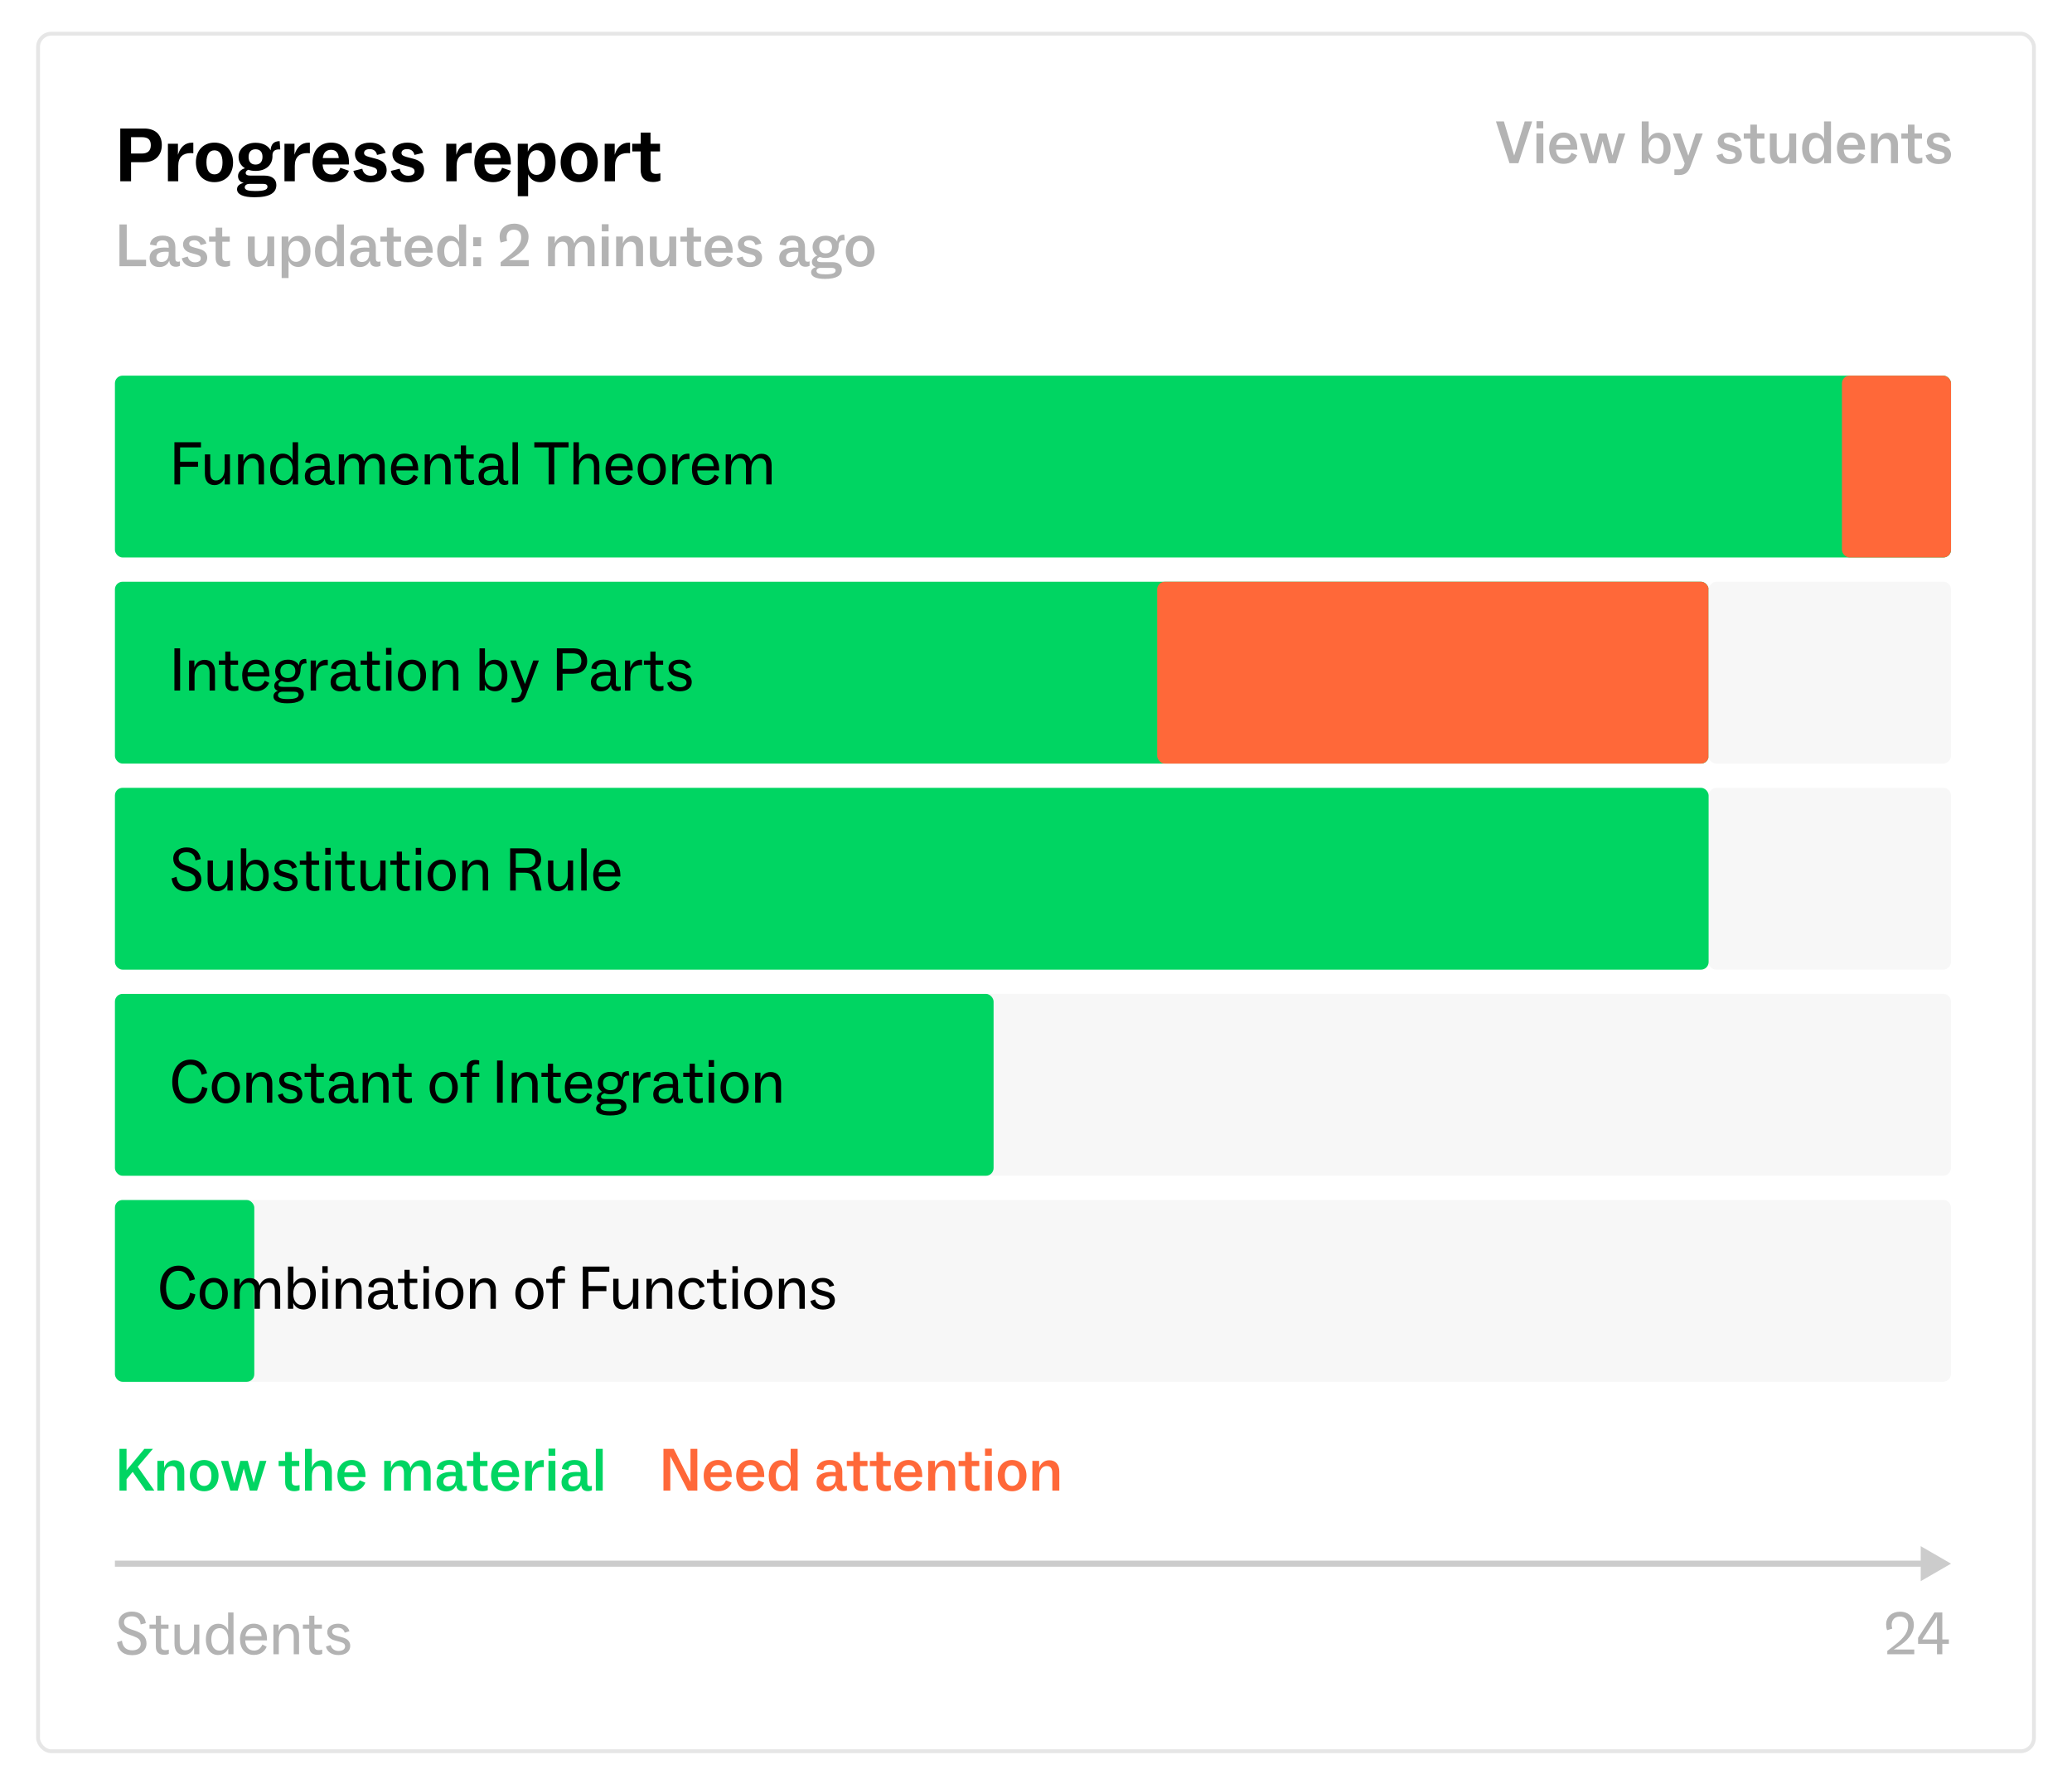 <svg width="344" height="297" viewBox="0 0 344 297" fill="none" xmlns="http://www.w3.org/2000/svg">
<g filter="url(#filter0_d_91_331)">
<rect x="6" y="4" width="332" height="285.721" rx="2.54" fill="white"/>
<rect x="6.318" y="4.318" width="331.365" height="285.086" rx="2.223" stroke="black" stroke-opacity="0.1" stroke-width="0.635"/>
</g>
<path d="M21.759 30.085H19.968V21.333H23.931C25.9 21.333 26.865 22.464 26.865 24.064C26.865 25.703 25.849 26.922 23.867 26.922H21.759V30.085ZM21.759 25.487H23.512C24.528 25.487 25.036 25.029 25.036 24.09C25.036 23.162 24.553 22.769 23.562 22.769H21.759V25.487ZM29.593 30.085H27.878V23.861H29.542V25.69C29.91 24.445 30.71 23.683 31.866 23.683H32.095V25.436C31.955 25.423 31.828 25.411 31.676 25.411C30.38 25.411 29.593 26.058 29.593 27.532V30.085ZM35.596 30.237C33.817 30.237 32.522 29.005 32.522 26.948C32.522 24.915 33.843 23.671 35.608 23.671C37.386 23.671 38.695 24.928 38.695 26.96C38.695 29.005 37.374 30.237 35.596 30.237ZM35.608 28.942C36.459 28.942 36.942 28.268 36.942 26.948C36.942 25.665 36.459 24.953 35.608 24.953C34.757 24.953 34.275 25.639 34.275 26.948C34.275 28.256 34.757 28.942 35.608 28.942ZM41.22 28.18C40.991 28.268 40.788 28.459 40.788 28.688C40.788 28.992 41.042 29.145 41.563 29.145H43.887C45.132 29.145 45.881 29.716 45.881 30.707C45.881 31.965 44.865 32.739 42.274 32.739C40.382 32.739 39.353 32.282 39.353 31.406C39.353 30.809 39.873 30.491 40.47 30.352C39.886 30.224 39.518 29.843 39.518 29.221C39.518 28.548 40.064 28.091 40.674 27.925C40.026 27.532 39.607 26.884 39.607 26.046C39.607 24.725 40.75 23.696 42.426 23.696C43.595 23.696 44.535 24.166 44.929 24.953C44.979 23.937 45.475 23.429 46.427 23.429L46.529 24.801H46.3C45.703 24.801 45.259 25.042 45.233 25.728V26.02C45.195 27.417 44.116 28.37 42.426 28.37C41.995 28.37 41.575 28.306 41.22 28.18ZM42.426 24.776C41.766 24.776 41.271 25.144 41.271 26.046C41.271 26.948 41.766 27.316 42.426 27.316C43.087 27.316 43.582 26.935 43.582 26.033C43.582 25.144 43.087 24.776 42.426 24.776ZM43.658 30.517H41.474C40.94 30.517 40.636 30.758 40.636 31.088C40.623 31.545 41.233 31.71 42.363 31.71C43.887 31.71 44.408 31.482 44.408 30.999C44.408 30.669 44.154 30.517 43.658 30.517ZM48.943 30.085H47.228V23.861H48.892V25.69C49.26 24.445 50.06 23.683 51.216 23.683H51.445V25.436C51.305 25.423 51.178 25.411 51.026 25.411C49.73 25.411 48.943 26.058 48.943 27.532V30.085ZM57.943 27.036V27.303H53.561C53.599 28.256 54.069 28.967 55.06 28.967C55.809 28.967 56.266 28.535 56.495 27.849L57.93 28.345C57.537 29.386 56.597 30.237 54.996 30.237C52.989 30.237 51.884 28.929 51.884 26.96C51.884 24.877 53.193 23.671 54.971 23.671C56.901 23.671 57.943 25.004 57.943 27.036ZM54.958 24.864C54.171 24.864 53.688 25.347 53.586 26.236H56.241C56.19 25.322 55.72 24.864 54.958 24.864ZM58.667 28.37L60.153 28.002C60.254 28.675 60.762 29.17 61.537 29.17C62.261 29.17 62.617 28.865 62.617 28.459C62.617 28.065 62.401 27.875 61.715 27.684L60.623 27.392C59.505 27.113 58.933 26.477 58.933 25.563C58.933 24.407 59.975 23.671 61.461 23.671C62.807 23.671 63.76 24.331 64.027 25.372L62.591 25.715C62.502 25.22 62.147 24.75 61.385 24.75C60.75 24.75 60.445 25.017 60.445 25.372C60.445 25.741 60.686 25.881 61.296 26.058L62.452 26.363C63.671 26.681 64.192 27.328 64.192 28.23C64.192 29.475 63.176 30.262 61.499 30.262C59.886 30.262 58.883 29.462 58.667 28.37ZM64.881 28.37L66.367 28.002C66.469 28.675 66.977 29.17 67.751 29.17C68.475 29.17 68.831 28.865 68.831 28.459C68.831 28.065 68.615 27.875 67.929 27.684L66.837 27.392C65.719 27.113 65.148 26.477 65.148 25.563C65.148 24.407 66.189 23.671 67.675 23.671C69.022 23.671 69.974 24.331 70.241 25.372L68.806 25.715C68.717 25.22 68.361 24.75 67.599 24.75C66.964 24.75 66.659 25.017 66.659 25.372C66.659 25.741 66.9 25.881 67.51 26.058L68.666 26.363C69.885 26.681 70.406 27.328 70.406 28.23C70.406 29.475 69.39 30.262 67.713 30.262C66.1 30.262 65.097 29.462 64.881 28.37ZM75.809 30.085H74.095V23.861H75.759V25.69C76.127 24.445 76.927 23.683 78.083 23.683H78.312V25.436C78.172 25.423 78.045 25.411 77.892 25.411C76.597 25.411 75.809 26.058 75.809 27.532V30.085ZM84.81 27.036V27.303H80.428C80.466 28.256 80.936 28.967 81.926 28.967C82.676 28.967 83.133 28.535 83.362 27.849L84.797 28.345C84.403 29.386 83.463 30.237 81.863 30.237C79.856 30.237 78.751 28.929 78.751 26.96C78.751 24.877 80.059 23.671 81.838 23.671C83.768 23.671 84.81 25.004 84.81 27.036ZM81.825 24.864C81.037 24.864 80.555 25.347 80.453 26.236H83.108C83.057 25.322 82.587 24.864 81.825 24.864ZM89.776 23.721C91.211 23.721 92.24 24.864 92.24 26.935C92.24 28.954 91.198 30.237 89.674 30.237C88.658 30.237 87.985 29.666 87.68 28.929V32.562H85.965V23.861H87.629V25.182C87.947 24.331 88.709 23.721 89.776 23.721ZM89.09 29.03C89.953 29.03 90.5 28.294 90.5 26.986C90.5 25.677 89.992 24.928 89.102 24.928C88.201 24.928 87.654 25.741 87.654 26.973C87.654 28.256 88.201 29.03 89.09 29.03ZM96.151 30.237C94.373 30.237 93.077 29.005 93.077 26.948C93.077 24.915 94.398 23.671 96.164 23.671C97.942 23.671 99.25 24.928 99.25 26.96C99.25 29.005 97.929 30.237 96.151 30.237ZM96.164 28.942C97.015 28.942 97.497 28.268 97.497 26.948C97.497 25.665 97.015 24.953 96.164 24.953C95.313 24.953 94.83 25.639 94.83 26.948C94.83 28.256 95.313 28.942 96.164 28.942ZM102.105 30.085H100.391V23.861H102.055V25.69C102.423 24.445 103.223 23.683 104.379 23.683H104.608V25.436C104.468 25.423 104.341 25.411 104.189 25.411C102.893 25.411 102.105 26.058 102.105 27.532V30.085ZM106.362 25.131H104.965V23.861H106.375V22.007H108V23.861H109.575V25.131H108.013V27.938C108.013 28.637 108.318 28.865 108.94 28.865C109.182 28.865 109.398 28.827 109.639 28.764V29.958C109.398 30.085 108.953 30.212 108.445 30.212C107.099 30.212 106.362 29.539 106.362 28.18V25.131Z" fill="black"/>
<path opacity="0.3" d="M24.25 44.188H19.833V37.256H21.041V43.111H24.25V44.188ZM29.554 43.443C29.655 43.443 29.765 43.433 29.876 43.383V44.117C29.715 44.218 29.454 44.278 29.202 44.278C28.518 44.278 28.146 43.906 28.105 43.262C27.854 43.886 27.28 44.329 26.445 44.329C25.51 44.329 24.836 43.785 24.836 42.819C24.836 41.562 25.892 41.109 27.21 41.089C27.512 41.089 27.763 41.109 28.005 41.129V40.858C28.005 40.234 27.703 39.892 26.989 39.892C26.405 39.892 26.023 40.174 25.983 40.687V40.777L24.906 40.596C24.956 39.711 25.802 39.107 26.989 39.107C28.357 39.107 29.112 39.781 29.112 41.029V42.88C29.112 43.312 29.252 43.443 29.554 43.443ZM26.818 43.483C27.532 43.483 28.005 42.99 28.005 42.156V41.803C27.844 41.793 27.673 41.783 27.482 41.783C26.546 41.803 25.963 42.055 25.963 42.739C25.963 43.202 26.285 43.483 26.818 43.483ZM30.177 42.87L31.183 42.588C31.284 43.131 31.717 43.544 32.371 43.544C33.005 43.544 33.326 43.262 33.326 42.9C33.326 42.538 33.135 42.377 32.532 42.216L31.727 41.995C30.841 41.773 30.389 41.27 30.389 40.566C30.389 39.67 31.183 39.107 32.31 39.107C33.306 39.107 34.061 39.6 34.272 40.415L33.296 40.677C33.206 40.274 32.894 39.882 32.26 39.882C31.707 39.882 31.415 40.113 31.415 40.435C31.415 40.777 31.646 40.918 32.19 41.069L33.045 41.3C34.001 41.552 34.403 42.065 34.403 42.759C34.403 43.735 33.598 44.329 32.35 44.329C31.133 44.329 30.349 43.725 30.177 42.87ZM35.799 40.123H34.712V39.258H35.799V37.789H36.895V39.258H38.143V40.123H36.905V42.628C36.905 43.162 37.137 43.353 37.63 43.353C37.831 43.353 37.992 43.322 38.193 43.262V44.107C38.012 44.198 37.69 44.288 37.328 44.288C36.332 44.288 35.799 43.795 35.799 42.779V40.123ZM42.728 44.298C41.692 44.298 41.159 43.574 41.159 42.447V39.258H42.296V42.166C42.296 42.95 42.578 43.333 43.141 43.333C43.855 43.333 44.379 42.779 44.379 41.693V39.258H45.525V44.188H44.399V43.081C44.137 43.785 43.563 44.298 42.728 44.298ZM49.567 39.147C50.714 39.147 51.549 40.043 51.549 41.713C51.549 43.322 50.704 44.309 49.507 44.309C48.682 44.309 48.159 43.846 47.907 43.262V46.15H46.76V39.258H47.877V40.264C48.138 39.62 48.722 39.147 49.567 39.147ZM49.145 43.463C49.909 43.463 50.382 42.84 50.382 41.743C50.382 40.616 49.929 39.992 49.155 39.992C48.37 39.992 47.887 40.697 47.887 41.723C47.887 42.809 48.38 43.463 49.145 43.463ZM55.937 40.194V37.256H57.094V44.188H55.958V43.242C55.686 43.866 55.123 44.309 54.308 44.309C53.141 44.309 52.295 43.383 52.295 41.723C52.295 40.123 53.141 39.137 54.358 39.137C55.183 39.137 55.696 39.61 55.937 40.194ZM54.71 43.453C55.485 43.453 55.958 42.759 55.958 41.723C55.958 40.636 55.475 39.992 54.72 39.992C53.935 39.992 53.462 40.616 53.462 41.713C53.462 42.85 53.925 43.453 54.71 43.453ZM62.841 43.443C62.941 43.443 63.052 43.433 63.163 43.383V44.117C63.002 44.218 62.74 44.278 62.489 44.278C61.804 44.278 61.432 43.906 61.392 43.262C61.14 43.886 60.567 44.329 59.732 44.329C58.796 44.329 58.122 43.785 58.122 42.819C58.122 41.562 59.179 41.109 60.497 41.089C60.798 41.089 61.05 41.109 61.291 41.129V40.858C61.291 40.234 60.989 39.892 60.275 39.892C59.692 39.892 59.309 40.174 59.269 40.687V40.777L58.193 40.596C58.243 39.711 59.088 39.107 60.275 39.107C61.644 39.107 62.398 39.781 62.398 41.029V42.88C62.398 43.312 62.539 43.443 62.841 43.443ZM60.104 43.483C60.819 43.483 61.291 42.99 61.291 42.156V41.803C61.13 41.793 60.959 41.783 60.768 41.783C59.833 41.803 59.249 42.055 59.249 42.739C59.249 43.202 59.571 43.483 60.104 43.483ZM64.232 40.123H63.145V39.258H64.232V37.789H65.328V39.258H66.576V40.123H65.338V42.628C65.338 43.162 65.57 43.353 66.063 43.353C66.264 43.353 66.425 43.322 66.626 43.262V44.107C66.445 44.198 66.123 44.288 65.761 44.288C64.765 44.288 64.232 43.795 64.232 42.779V40.123ZM71.838 41.743V41.944H68.307C68.337 42.819 68.759 43.423 69.624 43.423C70.248 43.423 70.651 43.061 70.872 42.477L71.818 42.87C71.516 43.645 70.781 44.298 69.584 44.298C68.035 44.298 67.18 43.272 67.18 41.703C67.18 40.063 68.206 39.107 69.554 39.107C71.013 39.107 71.838 40.133 71.838 41.743ZM69.544 39.952C68.86 39.952 68.417 40.395 68.337 41.16H70.691C70.651 40.355 70.208 39.952 69.544 39.952ZM76.226 40.194V37.256H77.383V44.188H76.246V43.242C75.974 43.866 75.411 44.309 74.596 44.309C73.429 44.309 72.584 43.383 72.584 41.723C72.584 40.123 73.429 39.137 74.646 39.137C75.471 39.137 75.984 39.61 76.226 40.194ZM74.998 43.453C75.773 43.453 76.246 42.759 76.246 41.723C76.246 40.636 75.763 39.992 75.008 39.992C74.224 39.992 73.751 40.616 73.751 41.713C73.751 42.85 74.213 43.453 74.998 43.453ZM79.869 40.868H78.572V39.379H79.869V40.868ZM79.869 44.188H78.572V42.699H79.869V44.188ZM84.942 42.92L84.489 43.172L87.779 43.182V44.188H83.121V43.524L84.348 42.548C86.068 41.18 86.531 40.325 86.531 39.359C86.531 38.604 86.099 38.121 85.304 38.121C84.529 38.121 84.106 38.664 84.106 39.359C84.106 39.57 84.137 39.781 84.197 39.972L83.131 40.264C83.01 39.972 82.95 39.65 82.95 39.258C82.95 37.95 83.966 37.125 85.374 37.125C86.853 37.125 87.749 38.021 87.749 39.278C87.749 40.717 86.692 41.894 84.942 42.92ZM92.138 44.188H90.991V39.258H92.108V40.415C92.36 39.681 92.963 39.147 93.798 39.147C94.653 39.147 95.187 39.63 95.348 40.415C95.619 39.681 96.223 39.147 97.098 39.147C98.144 39.147 98.708 39.862 98.708 41.029V44.188H97.561V41.31C97.561 40.506 97.299 40.113 96.666 40.113C95.951 40.113 95.418 40.717 95.418 41.713V44.188H94.271V41.31C94.271 40.506 94 40.113 93.376 40.113C92.662 40.113 92.138 40.717 92.138 41.713V44.188ZM101.039 38.403H99.913V37.216H101.039V38.403ZM101.049 44.188H99.903V39.258H101.049V44.188ZM105.097 39.147C106.173 39.147 106.757 39.902 106.757 41.019V44.188H105.6V41.3C105.6 40.506 105.298 40.113 104.674 40.113C103.95 40.113 103.437 40.717 103.437 41.723V44.188H102.29V39.258H103.407V40.415C103.658 39.681 104.242 39.147 105.097 39.147ZM109.468 44.298C108.432 44.298 107.899 43.574 107.899 42.447V39.258H109.036V42.166C109.036 42.95 109.318 43.333 109.881 43.333C110.595 43.333 111.118 42.779 111.118 41.693V39.258H112.265V44.188H111.139V43.081C110.877 43.785 110.303 44.298 109.468 44.298ZM114.043 40.123H112.957V39.258H114.043V37.789H115.14V39.258H116.387V40.123H115.15V42.628C115.15 43.162 115.381 43.353 115.874 43.353C116.076 43.353 116.237 43.322 116.438 43.262V44.107C116.257 44.198 115.935 44.288 115.573 44.288C114.577 44.288 114.043 43.795 114.043 42.779V40.123ZM121.65 41.743V41.944H118.118C118.149 42.819 118.571 43.423 119.436 43.423C120.06 43.423 120.462 43.061 120.684 42.477L121.63 42.87C121.328 43.645 120.593 44.298 119.396 44.298C117.847 44.298 116.992 43.272 116.992 41.703C116.992 40.063 118.018 39.107 119.366 39.107C120.825 39.107 121.65 40.133 121.65 41.743ZM119.356 39.952C118.672 39.952 118.229 40.395 118.149 41.16H120.503C120.462 40.355 120.02 39.952 119.356 39.952ZM122.295 42.87L123.301 42.588C123.402 43.131 123.834 43.544 124.488 43.544C125.122 43.544 125.444 43.262 125.444 42.9C125.444 42.538 125.253 42.377 124.649 42.216L123.844 41.995C122.959 41.773 122.506 41.27 122.506 40.566C122.506 39.67 123.301 39.107 124.428 39.107C125.424 39.107 126.178 39.6 126.39 40.415L125.414 40.677C125.323 40.274 125.011 39.882 124.377 39.882C123.824 39.882 123.532 40.113 123.532 40.435C123.532 40.777 123.764 40.918 124.307 41.069L125.162 41.3C126.118 41.552 126.52 42.065 126.52 42.759C126.52 43.735 125.715 44.329 124.468 44.329C123.251 44.329 122.466 43.725 122.295 42.87ZM134.09 43.443C134.191 43.443 134.301 43.433 134.412 43.383V44.117C134.251 44.218 133.99 44.278 133.738 44.278C133.054 44.278 132.682 43.906 132.641 43.262C132.39 43.886 131.817 44.329 130.981 44.329C130.046 44.329 129.372 43.785 129.372 42.819C129.372 41.562 130.428 41.109 131.746 41.089C132.048 41.089 132.299 41.109 132.541 41.129V40.858C132.541 40.234 132.239 39.892 131.525 39.892C130.941 39.892 130.559 40.174 130.519 40.687V40.777L129.442 40.596C129.493 39.711 130.338 39.107 131.525 39.107C132.893 39.107 133.648 39.781 133.648 41.029V42.88C133.648 43.312 133.788 43.443 134.09 43.443ZM131.354 43.483C132.068 43.483 132.541 42.99 132.541 42.156V41.803C132.38 41.793 132.209 41.783 132.018 41.783C131.082 41.803 130.499 42.055 130.499 42.739C130.499 43.202 130.821 43.483 131.354 43.483ZM136.102 42.658C135.87 42.739 135.659 42.91 135.659 43.131C135.659 43.393 135.87 43.514 136.343 43.514H138.184C139.17 43.514 139.764 43.946 139.764 44.721C139.764 45.707 138.909 46.29 136.967 46.29C135.458 46.29 134.663 45.908 134.663 45.194C134.663 44.731 135.035 44.459 135.478 44.329C135.066 44.218 134.794 43.936 134.794 43.463C134.794 42.95 135.227 42.588 135.679 42.447C135.206 42.125 134.905 41.632 134.905 40.989C134.905 39.932 135.78 39.127 137.078 39.127C137.983 39.127 138.687 39.499 138.989 40.103C139.029 39.328 139.371 38.936 140.166 38.946L140.247 39.882H140.086C139.563 39.882 139.271 40.103 139.231 40.717V40.968C139.17 42.065 138.386 42.819 137.068 42.819C136.715 42.819 136.394 42.759 136.102 42.658ZM137.068 39.912C136.444 39.912 136.011 40.254 136.011 40.989C136.011 41.713 136.444 42.055 137.068 42.055C137.691 42.055 138.134 41.713 138.134 40.978C138.134 40.244 137.691 39.912 137.068 39.912ZM138.064 44.459H136.293C135.83 44.459 135.559 44.671 135.559 44.962C135.559 45.365 136.051 45.536 137.017 45.536C138.255 45.536 138.728 45.325 138.728 44.892C138.728 44.6 138.496 44.459 138.064 44.459ZM142.788 44.298C141.43 44.298 140.414 43.333 140.414 41.703C140.414 40.083 141.44 39.107 142.788 39.107C144.146 39.107 145.183 40.093 145.183 41.703C145.183 43.343 144.146 44.298 142.788 44.298ZM142.788 43.413C143.543 43.413 144.006 42.819 144.006 41.703C144.006 40.596 143.543 40.002 142.788 40.002C142.044 40.002 141.581 40.586 141.581 41.703C141.581 42.819 142.044 43.413 142.788 43.413Z" fill="black"/>
<path d="M25.628 247.412H24.2L22.027 244.303L21.011 245.531V247.412H19.833V240.48H21.011V244.032L23.968 240.48H25.387L22.862 243.458L25.628 247.412ZM28.935 242.372C30.011 242.372 30.595 243.126 30.595 244.243V247.412H29.438V244.525C29.438 243.73 29.136 243.337 28.512 243.337C27.788 243.337 27.275 243.941 27.275 244.947V247.412H26.128V242.482H27.245V243.639C27.496 242.905 28.08 242.372 28.935 242.372ZM33.89 247.523C32.532 247.523 31.516 246.557 31.516 244.927C31.516 243.307 32.542 242.331 33.89 242.331C35.248 242.331 36.285 243.317 36.285 244.927C36.285 246.567 35.248 247.523 33.89 247.523ZM33.89 246.637C34.645 246.637 35.107 246.044 35.107 244.927C35.107 243.82 34.645 243.227 33.89 243.227C33.145 243.227 32.683 243.81 32.683 244.927C32.683 246.044 33.145 246.637 33.89 246.637ZM42.12 246.124L43.127 242.482H44.233L42.684 247.412H41.477L40.471 243.74L39.465 247.412H38.247L36.688 242.482H37.895L38.901 246.195L39.897 242.482H41.135L42.12 246.124ZM47.343 243.348H46.256V242.482H47.343V241.013H48.439V242.482H49.687V243.348H48.449V245.853C48.449 246.386 48.681 246.577 49.174 246.577C49.375 246.577 49.536 246.547 49.737 246.486V247.332C49.556 247.422 49.234 247.513 48.872 247.513C47.876 247.513 47.343 247.02 47.343 246.004V243.348ZM53.448 242.372C54.514 242.372 55.098 243.126 55.098 244.243V247.412H53.941V244.525C53.941 243.73 53.639 243.337 53.016 243.337C52.291 243.337 51.778 243.941 51.778 244.947V247.412H50.631V240.48H51.778V243.579C52.04 242.875 52.613 242.372 53.448 242.372ZM60.677 244.967V245.168H57.146C57.176 246.044 57.598 246.647 58.464 246.647C59.087 246.647 59.49 246.285 59.711 245.702L60.657 246.094C60.355 246.869 59.62 247.523 58.423 247.523C56.874 247.523 56.019 246.496 56.019 244.927C56.019 243.287 57.045 242.331 58.393 242.331C59.852 242.331 60.677 243.358 60.677 244.967ZM58.383 243.176C57.699 243.176 57.256 243.619 57.176 244.384H59.53C59.49 243.579 59.047 243.176 58.383 243.176ZM64.933 247.412H63.786V242.482H64.903V243.639C65.155 242.905 65.758 242.372 66.593 242.372C67.449 242.372 67.982 242.855 68.143 243.639C68.414 242.905 69.018 242.372 69.893 242.372C70.94 242.372 71.503 243.086 71.503 244.253V247.412H70.356V244.535C70.356 243.73 70.094 243.337 69.461 243.337C68.746 243.337 68.213 243.941 68.213 244.937V247.412H67.066V244.535C67.066 243.73 66.795 243.337 66.171 243.337C65.457 243.337 64.933 243.941 64.933 244.937V247.412ZM77.195 246.668C77.295 246.668 77.406 246.657 77.517 246.607V247.342C77.356 247.442 77.094 247.503 76.843 247.503C76.159 247.503 75.786 247.13 75.746 246.486C75.495 247.11 74.921 247.553 74.086 247.553C73.15 247.553 72.476 247.01 72.476 246.044C72.476 244.786 73.533 244.333 74.851 244.313C75.152 244.313 75.404 244.333 75.645 244.354V244.082C75.645 243.458 75.344 243.116 74.629 243.116C74.046 243.116 73.663 243.398 73.623 243.911V244.001L72.547 243.82C72.597 242.935 73.442 242.331 74.629 242.331C75.998 242.331 76.752 243.005 76.752 244.253V246.104C76.752 246.537 76.893 246.668 77.195 246.668ZM74.458 246.708C75.173 246.708 75.645 246.215 75.645 245.38V245.028C75.484 245.018 75.313 245.008 75.122 245.008C74.187 245.028 73.603 245.279 73.603 245.963C73.603 246.426 73.925 246.708 74.458 246.708ZM78.586 243.348H77.499V242.482H78.586V241.013H79.682V242.482H80.93V243.348H79.692V245.853C79.692 246.386 79.924 246.577 80.417 246.577C80.618 246.577 80.779 246.547 80.98 246.486V247.332C80.799 247.422 80.477 247.513 80.115 247.513C79.119 247.513 78.586 247.02 78.586 246.004V243.348ZM86.192 244.967V245.168H82.661C82.691 246.044 83.113 246.647 83.979 246.647C84.602 246.647 85.005 246.285 85.226 245.702L86.172 246.094C85.87 246.869 85.135 247.523 83.938 247.523C82.389 247.523 81.534 246.496 81.534 244.927C81.534 243.287 82.56 242.331 83.908 242.331C85.367 242.331 86.192 243.358 86.192 244.967ZM83.898 243.176C83.214 243.176 82.771 243.619 82.691 244.384H85.045C85.005 243.579 84.562 243.176 83.898 243.176ZM88.326 247.412H87.189V242.482H88.306V243.83C88.598 242.925 89.191 242.341 90.087 242.341C90.157 242.341 90.218 242.341 90.288 242.352V243.529C90.197 243.508 90.107 243.508 89.986 243.508C88.98 243.508 88.326 244.052 88.326 245.319V247.412ZM92.197 241.627H91.07V240.44H92.197V241.627ZM92.207 247.412H91.06V242.482H92.207V247.412ZM97.945 246.668C98.045 246.668 98.156 246.657 98.267 246.607V247.342C98.106 247.442 97.844 247.503 97.593 247.503C96.909 247.503 96.536 247.13 96.496 246.486C96.245 247.11 95.671 247.553 94.836 247.553C93.9 247.553 93.226 247.01 93.226 246.044C93.226 244.786 94.283 244.333 95.601 244.313C95.902 244.313 96.154 244.333 96.395 244.354V244.082C96.395 243.458 96.094 243.116 95.379 243.116C94.796 243.116 94.413 243.398 94.373 243.911V244.001L93.297 243.82C93.347 242.935 94.192 242.331 95.379 242.331C96.748 242.331 97.502 243.005 97.502 244.253V246.104C97.502 246.537 97.643 246.668 97.945 246.668ZM95.208 246.708C95.922 246.708 96.395 246.215 96.395 245.38V245.028C96.234 245.018 96.063 245.008 95.872 245.008C94.937 245.028 94.353 245.279 94.353 245.963C94.353 246.426 94.675 246.708 95.208 246.708ZM100.067 247.412H98.92V240.48H100.067V247.412Z" fill="#00D562"/>
<path d="M111.286 247.412H110.149V240.48H111.859L114.636 245.963V240.48H115.773V247.412H114.203L111.286 241.708V247.412ZM121.488 244.967V245.168H117.957C117.987 246.044 118.41 246.647 119.275 246.647C119.899 246.647 120.301 246.285 120.523 245.702L121.468 246.094C121.166 246.869 120.432 247.523 119.235 247.523C117.685 247.523 116.83 246.496 116.83 244.927C116.83 243.287 117.857 242.331 119.205 242.331C120.663 242.331 121.488 243.358 121.488 244.967ZM119.195 243.176C118.51 243.176 118.068 243.619 117.987 244.384H120.341C120.301 243.579 119.859 243.176 119.195 243.176ZM126.882 244.967V245.168H123.351C123.381 246.044 123.804 246.647 124.669 246.647C125.293 246.647 125.695 246.285 125.916 245.702L126.862 246.094C126.56 246.869 125.826 247.523 124.629 247.523C123.079 247.523 122.224 246.496 122.224 244.927C122.224 243.287 123.25 242.331 124.598 242.331C126.057 242.331 126.882 243.358 126.882 244.967ZM124.588 243.176C123.904 243.176 123.462 243.619 123.381 244.384H125.735C125.695 243.579 125.252 243.176 124.588 243.176ZM131.27 243.418V240.48H132.427V247.412H131.29V246.466C131.018 247.09 130.455 247.533 129.64 247.533C128.473 247.533 127.628 246.607 127.628 244.947C127.628 243.348 128.473 242.362 129.69 242.362C130.515 242.362 131.029 242.834 131.27 243.418ZM130.043 246.678C130.817 246.678 131.29 245.983 131.29 244.947C131.29 243.861 130.807 243.217 130.053 243.217C129.268 243.217 128.795 243.84 128.795 244.937C128.795 246.074 129.258 246.678 130.043 246.678ZM140.286 246.668C140.386 246.668 140.497 246.657 140.608 246.607V247.342C140.447 247.442 140.185 247.503 139.933 247.503C139.249 247.503 138.877 247.13 138.837 246.486C138.585 247.11 138.012 247.553 137.177 247.553C136.241 247.553 135.567 247.01 135.567 246.044C135.567 244.786 136.624 244.333 137.941 244.313C138.243 244.313 138.495 244.333 138.736 244.354V244.082C138.736 243.458 138.434 243.116 137.72 243.116C137.137 243.116 136.754 243.398 136.714 243.911V244.001L135.638 243.82C135.688 242.935 136.533 242.331 137.72 242.331C139.088 242.331 139.843 243.005 139.843 244.253V246.104C139.843 246.537 139.984 246.668 140.286 246.668ZM137.549 246.708C138.263 246.708 138.736 246.215 138.736 245.38V245.028C138.575 245.018 138.404 245.008 138.213 245.008C137.277 245.028 136.694 245.279 136.694 245.963C136.694 246.426 137.016 246.708 137.549 246.708ZM141.676 243.348H140.59V242.482H141.676V241.013H142.773V242.482H144.021V243.348H142.783V245.853C142.783 246.386 143.015 246.577 143.508 246.577C143.709 246.577 143.87 246.547 144.071 246.486V247.332C143.89 247.422 143.568 247.513 143.206 247.513C142.21 247.513 141.676 247.02 141.676 246.004V243.348ZM145.508 243.348H144.422V242.482H145.508V241.013H146.605V242.482H147.852V243.348H146.615V245.853C146.615 246.386 146.846 246.577 147.339 246.577C147.54 246.577 147.701 246.547 147.903 246.486V247.332C147.722 247.422 147.4 247.513 147.037 247.513C146.041 247.513 145.508 247.02 145.508 246.004V243.348ZM153.114 244.967V245.168H149.583C149.613 246.044 150.036 246.647 150.901 246.647C151.525 246.647 151.927 246.285 152.149 245.702L153.094 246.094C152.793 246.869 152.058 247.523 150.861 247.523C149.312 247.523 148.456 246.496 148.456 244.927C148.456 243.287 149.483 242.331 150.831 242.331C152.289 242.331 153.114 243.358 153.114 244.967ZM150.821 243.176C150.137 243.176 149.694 243.619 149.613 244.384H151.968C151.927 243.579 151.485 243.176 150.821 243.176ZM156.919 242.372C157.995 242.372 158.579 243.126 158.579 244.243V247.412H157.422V244.525C157.422 243.73 157.12 243.337 156.496 243.337C155.772 243.337 155.259 243.941 155.259 244.947V247.412H154.112V242.482H155.229V243.639C155.48 242.905 156.064 242.372 156.919 242.372ZM160.236 243.348H159.149V242.482H160.236V241.013H161.332V242.482H162.58V243.348H161.342V245.853C161.342 246.386 161.574 246.577 162.067 246.577C162.268 246.577 162.429 246.547 162.63 246.486V247.332C162.449 247.422 162.127 247.513 161.765 247.513C160.769 247.513 160.236 247.02 160.236 246.004V243.348ZM164.661 241.627H163.534V240.44H164.661V241.627ZM164.671 247.412H163.524V242.482H164.671V247.412ZM168.024 247.523C166.666 247.523 165.65 246.557 165.65 244.927C165.65 243.307 166.676 242.331 168.024 242.331C169.382 242.331 170.419 243.317 170.419 244.927C170.419 246.567 169.382 247.523 168.024 247.523ZM168.024 246.637C168.779 246.637 169.241 246.044 169.241 244.927C169.241 243.82 168.779 243.227 168.024 243.227C167.28 243.227 166.817 243.81 166.817 244.927C166.817 246.044 167.28 246.637 168.024 246.637ZM174.21 242.372C175.287 242.372 175.87 243.126 175.87 244.243V247.412H174.713V244.525C174.713 243.73 174.412 243.337 173.788 243.337C173.063 243.337 172.55 243.941 172.55 244.947V247.412H171.403V242.482H172.52V243.639C172.772 242.905 173.355 242.372 174.21 242.372Z" fill="#FF6839"/>
<path opacity="0.3" d="M251.388 25.817L253.138 20.153H254.376L252.092 27.085H250.613L248.359 20.153H249.677L251.388 25.817ZM256.219 21.3H255.092V20.113H256.219V21.3ZM256.229 27.085H255.082V22.155H256.229V27.085ZM261.866 24.64V24.841H258.334C258.365 25.716 258.787 26.32 259.652 26.32C260.276 26.32 260.678 25.958 260.9 25.374L261.846 25.767C261.544 26.541 260.809 27.195 259.612 27.195C258.063 27.195 257.208 26.169 257.208 24.6C257.208 22.96 258.234 22.004 259.582 22.004C261.041 22.004 261.866 23.03 261.866 24.64ZM259.572 22.849C258.888 22.849 258.445 23.292 258.365 24.056H260.719C260.678 23.252 260.236 22.849 259.572 22.849ZM267.714 25.797L268.72 22.155H269.827L268.277 27.085H267.07L266.064 23.413L265.058 27.085H263.841L262.281 22.155H263.489L264.495 25.867L265.491 22.155H266.728L267.714 25.797ZM275.347 22.034C276.524 22.034 277.359 22.99 277.359 24.59C277.359 26.25 276.504 27.206 275.347 27.206C274.522 27.206 273.958 26.743 273.697 26.139V27.085H272.57V20.153H273.717V23.101C273.968 22.497 274.512 22.034 275.347 22.034ZM274.964 26.35C275.729 26.35 276.192 25.747 276.192 24.61C276.192 23.503 275.719 22.89 274.954 22.89C274.19 22.89 273.697 23.533 273.697 24.62C273.697 25.656 274.18 26.35 274.964 26.35ZM280.301 25.847L281.528 22.155H282.695L280.622 27.729C280.23 28.745 279.586 29.057 278.731 29.057C278.409 29.057 278.218 29.057 277.987 29.037V28.111H278.701C279.294 28.111 279.526 27.819 279.667 27.185L279.687 27.095L277.735 22.155H278.993L280.301 25.847ZM284.97 25.767L285.976 25.485C286.077 26.028 286.51 26.441 287.164 26.441C287.797 26.441 288.119 26.159 288.119 25.797C288.119 25.435 287.928 25.274 287.325 25.113L286.52 24.892C285.634 24.67 285.182 24.167 285.182 23.463C285.182 22.567 285.976 22.004 287.103 22.004C288.099 22.004 288.854 22.497 289.065 23.312L288.089 23.574C287.999 23.171 287.687 22.779 287.053 22.779C286.5 22.779 286.208 23.01 286.208 23.332C286.208 23.674 286.439 23.815 286.982 23.966L287.838 24.197C288.793 24.449 289.196 24.962 289.196 25.656C289.196 26.632 288.391 27.226 287.143 27.226C285.926 27.226 285.141 26.622 284.97 25.767ZM290.591 23.02H289.505V22.155H290.591V20.686H291.688V22.155H292.936V23.02H291.698V25.525C291.698 26.059 291.93 26.25 292.423 26.25C292.624 26.25 292.785 26.22 292.986 26.159V27.004C292.805 27.095 292.483 27.185 292.121 27.185C291.125 27.185 290.591 26.692 290.591 25.676V23.02ZM295.409 27.195C294.373 27.195 293.84 26.471 293.84 25.344V22.155H294.977V25.063C294.977 25.847 295.258 26.23 295.822 26.23C296.536 26.23 297.059 25.676 297.059 24.59V22.155H298.206V27.085H297.079V25.978C296.818 26.682 296.244 27.195 295.409 27.195ZM302.831 23.091V20.153H303.988V27.085H302.851V26.139C302.58 26.763 302.016 27.206 301.201 27.206C300.034 27.206 299.189 26.28 299.189 24.62C299.189 23.02 300.034 22.034 301.252 22.034C302.077 22.034 302.59 22.507 302.831 23.091ZM301.604 26.35C302.378 26.35 302.851 25.656 302.851 24.62C302.851 23.533 302.368 22.89 301.614 22.89C300.829 22.89 300.356 23.513 300.356 24.61C300.356 25.747 300.819 26.35 301.604 26.35ZM309.634 24.64V24.841H306.103C306.133 25.716 306.555 26.32 307.421 26.32C308.044 26.32 308.447 25.958 308.668 25.374L309.614 25.767C309.312 26.541 308.577 27.195 307.38 27.195C305.831 27.195 304.976 26.169 304.976 24.6C304.976 22.96 306.002 22.004 307.35 22.004C308.809 22.004 309.634 23.03 309.634 24.64ZM307.34 22.849C306.656 22.849 306.213 23.292 306.133 24.056H308.487C308.447 23.252 308.004 22.849 307.34 22.849ZM313.438 22.044C314.515 22.044 315.098 22.799 315.098 23.916V27.085H313.941V24.197C313.941 23.403 313.639 23.01 313.016 23.01C312.291 23.01 311.778 23.614 311.778 24.62V27.085H310.631V22.155H311.748V23.312C311.999 22.578 312.583 22.044 313.438 22.044ZM316.755 23.02H315.668V22.155H316.755V20.686H317.852V22.155H319.099V23.02H317.862V25.525C317.862 26.059 318.093 26.25 318.586 26.25C318.787 26.25 318.948 26.22 319.149 26.159V27.004C318.968 27.095 318.646 27.185 318.284 27.185C317.288 27.185 316.755 26.692 316.755 25.676V23.02ZM319.691 25.767L320.697 25.485C320.798 26.028 321.231 26.441 321.884 26.441C322.518 26.441 322.84 26.159 322.84 25.797C322.84 25.435 322.649 25.274 322.045 25.113L321.241 24.892C320.355 24.67 319.903 24.167 319.903 23.463C319.903 22.567 320.697 22.004 321.824 22.004C322.82 22.004 323.575 22.497 323.786 23.312L322.81 23.574C322.719 23.171 322.408 22.779 321.774 22.779C321.22 22.779 320.929 23.01 320.929 23.332C320.929 23.674 321.16 23.815 321.703 23.966L322.559 24.197C323.514 24.449 323.917 24.962 323.917 25.656C323.917 26.632 323.112 27.226 321.864 27.226C320.647 27.226 319.862 26.622 319.691 25.767Z" fill="black"/>
<path opacity="0.3" d="M19.451 272.704L19.411 272.594L20.246 272.322L20.266 272.473C20.437 273.469 21.041 273.922 21.976 273.922C22.852 273.922 23.365 273.469 23.365 272.855C23.365 272.161 22.962 271.869 22.107 271.557L21.393 271.296C20.528 270.974 19.703 270.471 19.703 269.324C19.703 268.127 20.689 267.493 21.896 267.493C23.224 267.493 24.009 268.187 24.19 269.294L24.2 269.415L23.355 269.626L23.334 269.485C23.214 268.72 22.711 268.278 21.886 268.278C21.172 268.278 20.588 268.579 20.588 269.243C20.588 269.918 21.101 270.199 21.735 270.431L22.509 270.692C23.586 271.085 24.32 271.648 24.32 272.785C24.32 273.922 23.405 274.727 21.966 274.727C20.417 274.727 19.642 273.912 19.451 272.704ZM25.875 270.34H24.819V269.646H25.875V268.177H26.73V269.646H27.978V270.34H26.741V273.177C26.741 273.69 26.952 273.891 27.455 273.891C27.666 273.891 27.817 273.871 28.028 273.811V274.515C27.857 274.596 27.586 274.666 27.254 274.666C26.358 274.666 25.875 274.223 25.875 273.278V270.34ZM30.537 274.686C29.491 274.686 28.968 273.962 28.968 272.815V269.646H29.843V272.624C29.843 273.499 30.145 273.922 30.779 273.922C31.583 273.922 32.217 273.278 32.217 272.071V269.646H33.093V274.576H32.227V273.469C31.966 274.153 31.402 274.686 30.537 274.686ZM37.872 270.582V267.644H38.767V274.576H37.892V273.61C37.62 274.234 37.047 274.696 36.192 274.696C35.055 274.696 34.179 273.791 34.179 272.101C34.179 270.471 35.045 269.515 36.242 269.515C37.097 269.515 37.63 269.998 37.872 270.582ZM36.473 273.972C37.349 273.972 37.892 273.207 37.892 272.111C37.892 270.934 37.318 270.239 36.483 270.239C35.618 270.239 35.085 270.914 35.085 272.091C35.085 273.318 35.608 273.972 36.473 273.972ZM44.325 272.091V272.272H40.714C40.744 273.298 41.237 273.962 42.193 273.962C42.846 273.962 43.309 273.58 43.561 272.956L44.275 273.318C43.993 274.052 43.279 274.686 42.172 274.686C40.673 274.686 39.848 273.66 39.848 272.071C39.848 270.451 40.844 269.505 42.122 269.505C43.51 269.505 44.325 270.481 44.325 272.091ZM42.122 270.219C41.347 270.219 40.834 270.712 40.744 271.578H43.43C43.37 270.652 42.877 270.219 42.122 270.219ZM47.941 269.535C49.047 269.535 49.651 270.29 49.651 271.427V274.576H48.766V271.618C48.766 270.732 48.414 270.29 47.689 270.29C46.904 270.29 46.291 270.994 46.291 272.05V274.576H45.395V269.646H46.261V270.783C46.512 270.068 47.076 269.535 47.941 269.535ZM51.341 270.34H50.285V269.646H51.341V268.177H52.196V269.646H53.444V270.34H52.206V273.177C52.206 273.69 52.418 273.891 52.921 273.891C53.132 273.891 53.283 273.871 53.494 273.811V274.515C53.323 274.596 53.051 274.666 52.719 274.666C51.824 274.666 51.341 274.223 51.341 273.278V270.34ZM54.112 273.298L54.906 273.046C55.017 273.6 55.51 274.032 56.214 274.032C56.908 274.032 57.291 273.7 57.291 273.288C57.291 272.875 57.069 272.684 56.395 272.503L55.661 272.302C54.766 272.081 54.333 271.588 54.333 270.903C54.333 270.038 55.067 269.505 56.144 269.505C57.049 269.505 57.794 269.958 58.015 270.753L57.23 270.994C57.12 270.571 56.788 270.179 56.114 270.179C55.49 270.179 55.138 270.421 55.138 270.803C55.138 271.195 55.399 271.366 56.023 271.547L56.828 271.769C57.754 272 58.146 272.523 58.146 273.187C58.146 274.163 57.341 274.706 56.184 274.706C55.057 274.706 54.293 274.143 54.112 273.298Z" fill="black"/>
<path opacity="0.3" d="M314.824 273.519L314.391 273.781L317.812 273.791V274.576H313.335V274.022L314.381 273.207C316.353 271.708 316.796 270.773 316.796 269.716C316.796 268.911 316.333 268.318 315.397 268.318C314.532 268.318 314.059 268.932 314.059 269.676C314.059 269.887 314.089 270.109 314.16 270.32L313.305 270.582C313.194 270.27 313.144 269.958 313.144 269.626C313.144 268.328 314.12 267.513 315.448 267.513C316.906 267.513 317.741 268.439 317.741 269.656C317.741 271.064 316.816 272.332 314.824 273.519ZM322.47 267.644V272.121H323.557V272.855H322.47V274.576H321.585V272.855H318.446V271.849L321.162 267.644H322.47ZM321.585 268.358L319.14 272.121H321.585V268.358Z" fill="black"/>
<path opacity="0.2" d="M323.915 259.539L318.885 256.635V262.443L323.915 259.539ZM19.079 260.042H319.388V259.036H19.079V260.042Z" fill="black"/>
<rect x="19.079" y="62.351" width="304.836" height="30.182" rx="1.27" fill="#00D562"/>
<rect x="305.806" y="62.351" width="18.109" height="30.182" rx="1.27" fill="#FF6839"/>
<rect x="19.079" y="96.558" width="264.594" height="30.182" rx="1.27" fill="#00D562"/>
<rect x="192.121" y="96.558" width="91.552" height="30.182" rx="1.27" fill="#FF6839"/>
<rect width="40.242" height="30.182" rx="1.27" transform="matrix(-1 0 0 1 323.915 96.558)" fill="#F7F7F7"/>
<rect width="40.242" height="30.182" rx="1.27" transform="matrix(-1 0 0 1 323.915 130.763)" fill="#F7F7F7"/>
<rect width="178.073" height="30.182" rx="1.27" transform="matrix(-1 0 0 1 323.915 164.97)" fill="#F7F7F7"/>
<rect width="295.782" height="30.182" rx="1.27" transform="matrix(-1 0 0 1 323.915 199.176)" fill="#F7F7F7"/>
<rect x="19.079" y="130.763" width="264.594" height="30.182" rx="1.27" fill="#00D562"/>
<rect x="19.079" y="164.97" width="145.879" height="30.182" rx="1.27" fill="#00D562"/>
<rect x="19.079" y="199.176" width="23.139" height="30.182" rx="1.27" fill="#00D562"/>
<path d="M29.901 80.406H28.956V73.405H33.366V74.258H29.901V76.636H32.879V77.48H29.901V80.406ZM35.598 80.518C34.541 80.518 34.013 79.786 34.013 78.628V75.427H34.897V78.435C34.897 79.319 35.202 79.745 35.842 79.745C36.655 79.745 37.295 79.095 37.295 77.876V75.427H38.179V80.406H37.305V79.288C37.041 79.979 36.472 80.518 35.598 80.518ZM42.102 75.315C43.219 75.315 43.829 76.077 43.829 77.225V80.406H42.935V77.418C42.935 76.524 42.579 76.077 41.847 76.077C41.055 76.077 40.435 76.788 40.435 77.855V80.406H39.531V75.427H40.405V76.575C40.659 75.854 41.228 75.315 42.102 75.315ZM48.583 76.372V73.405H49.487V80.406H48.603V79.43C48.329 80.06 47.749 80.528 46.886 80.528C45.737 80.528 44.853 79.613 44.853 77.906C44.853 76.26 45.727 75.295 46.937 75.295C47.8 75.295 48.339 75.783 48.583 76.372ZM47.17 79.796C48.054 79.796 48.603 79.024 48.603 77.916C48.603 76.728 48.024 76.026 47.18 76.026C46.306 76.026 45.768 76.707 45.768 77.896C45.768 79.136 46.296 79.796 47.17 79.796ZM55.203 79.796C55.314 79.796 55.426 79.776 55.548 79.725V80.355C55.395 80.447 55.162 80.497 54.938 80.497C54.329 80.497 53.953 80.152 53.932 79.461C53.678 80.081 53.089 80.548 52.215 80.548C51.28 80.548 50.61 80.02 50.61 79.044C50.61 77.784 51.636 77.337 52.977 77.297C53.282 77.297 53.577 77.317 53.861 77.347V77.043C53.861 76.341 53.505 75.976 52.693 75.976C52.032 75.976 51.575 76.27 51.524 76.819V76.89L50.681 76.748C50.711 75.884 51.555 75.285 52.682 75.285C54.014 75.285 54.735 75.904 54.735 77.165V79.237C54.735 79.664 54.877 79.796 55.203 79.796ZM52.5 79.806C53.333 79.806 53.861 79.268 53.861 78.343V77.947C53.668 77.937 53.455 77.937 53.201 77.937C52.073 77.967 51.494 78.252 51.494 78.973C51.494 79.502 51.87 79.806 52.5 79.806ZM57.156 80.406H56.251V75.427H57.125V76.575C57.379 75.864 57.968 75.315 58.822 75.315C59.696 75.315 60.265 75.793 60.438 76.585C60.702 75.864 61.311 75.315 62.206 75.315C63.303 75.315 63.872 76.047 63.872 77.205V80.406H62.988V77.418C62.988 76.534 62.673 76.077 61.941 76.077C61.139 76.077 60.509 76.788 60.509 77.855V80.406H59.614V77.418C59.614 76.534 59.3 76.077 58.568 76.077C57.775 76.077 57.156 76.788 57.156 77.855V80.406ZM69.43 77.896V78.079H65.782C65.812 79.115 66.31 79.786 67.276 79.786C67.936 79.786 68.403 79.4 68.657 78.77L69.379 79.136C69.094 79.877 68.373 80.518 67.255 80.518C65.741 80.518 64.908 79.481 64.908 77.876C64.908 76.24 65.914 75.285 67.204 75.285C68.607 75.285 69.43 76.27 69.43 77.896ZM67.204 76.006C66.422 76.006 65.904 76.504 65.812 77.378H68.525C68.464 76.443 67.966 76.006 67.204 76.006ZM73.081 75.315C74.199 75.315 74.809 76.077 74.809 77.225V80.406H73.915V77.418C73.915 76.524 73.559 76.077 72.827 76.077C72.035 76.077 71.415 76.788 71.415 77.855V80.406H70.511V75.427H71.384V76.575C71.638 75.854 72.207 75.315 73.081 75.315ZM76.516 76.128H75.449V75.427H76.516V73.943H77.379V75.427H78.639V76.128H77.39V78.993C77.39 79.512 77.603 79.715 78.111 79.715C78.324 79.715 78.477 79.695 78.69 79.634V80.345C78.517 80.426 78.243 80.497 77.908 80.497C77.004 80.497 76.516 80.05 76.516 79.095V76.128ZM84.039 79.796C84.151 79.796 84.262 79.776 84.384 79.725V80.355C84.232 80.447 83.998 80.497 83.775 80.497C83.165 80.497 82.789 80.152 82.769 79.461C82.515 80.081 81.925 80.548 81.052 80.548C80.117 80.548 79.446 80.02 79.446 79.044C79.446 77.784 80.472 77.337 81.814 77.297C82.118 77.297 82.413 77.317 82.698 77.347V77.043C82.698 76.341 82.342 75.976 81.529 75.976C80.869 75.976 80.411 76.27 80.361 76.819V76.89L79.517 76.748C79.548 75.884 80.391 75.285 81.519 75.285C82.85 75.285 83.571 75.904 83.571 77.165V79.237C83.571 79.664 83.714 79.796 84.039 79.796ZM81.336 79.806C82.169 79.806 82.698 79.268 82.698 78.343V77.947C82.504 77.937 82.291 77.937 82.037 77.937C80.909 77.967 80.33 78.252 80.33 78.973C80.33 79.502 80.706 79.806 81.336 79.806ZM85.992 80.406H85.088V73.405H85.992V80.406ZM92.019 80.406H91.085V74.258H88.707V73.405H94.397V74.258H92.019V80.406ZM97.78 75.315C98.898 75.315 99.507 76.077 99.507 77.225V80.406H98.613V77.418C98.613 76.524 98.257 76.077 97.526 76.077C96.733 76.077 96.113 76.788 96.113 77.855V80.406H95.209V73.405H96.113V76.494C96.378 75.813 96.947 75.315 97.78 75.315ZM105.054 77.896V78.079H101.406C101.436 79.115 101.934 79.786 102.899 79.786C103.56 79.786 104.027 79.4 104.281 78.77L105.003 79.136C104.718 79.877 103.997 80.518 102.879 80.518C101.365 80.518 100.532 79.481 100.532 77.876C100.532 76.24 101.538 75.285 102.828 75.285C104.23 75.285 105.054 76.27 105.054 77.896ZM102.828 76.006C102.046 76.006 101.528 76.504 101.436 77.378H104.149C104.088 76.443 103.59 76.006 102.828 76.006ZM108.197 80.518C106.896 80.518 105.87 79.552 105.87 77.896C105.87 76.26 106.896 75.285 108.197 75.285C109.498 75.285 110.544 76.26 110.544 77.896C110.544 79.552 109.498 80.518 108.197 80.518ZM108.197 79.776C109.051 79.776 109.62 79.115 109.62 77.896C109.62 76.677 109.051 76.026 108.197 76.026C107.364 76.026 106.785 76.667 106.785 77.896C106.785 79.126 107.364 79.776 108.197 79.776ZM112.516 80.406H111.622V75.427H112.496V76.677C112.8 75.854 113.359 75.295 114.233 75.295C114.315 75.295 114.386 75.295 114.467 75.315V76.219C114.386 76.199 114.304 76.199 114.182 76.199C113.187 76.199 112.516 76.778 112.516 78.201V80.406ZM119.402 77.896V78.079H115.754C115.785 79.115 116.283 79.786 117.248 79.786C117.909 79.786 118.376 79.4 118.63 78.77L119.351 79.136C119.067 79.877 118.345 80.518 117.228 80.518C115.714 80.518 114.881 79.481 114.881 77.876C114.881 76.24 115.886 75.285 117.177 75.285C118.579 75.285 119.402 76.27 119.402 77.896ZM117.177 76.006C116.395 76.006 115.876 76.504 115.785 77.378H118.498C118.437 76.443 117.939 76.006 117.177 76.006ZM121.387 80.406H120.483V75.427H121.357V76.575C121.611 75.864 122.2 75.315 123.054 75.315C123.928 75.315 124.497 75.793 124.669 76.585C124.934 75.864 125.543 75.315 126.438 75.315C127.535 75.315 128.104 76.047 128.104 77.205V80.406H127.22V77.418C127.22 76.534 126.905 76.077 126.173 76.077C125.371 76.077 124.741 76.788 124.741 77.855V80.406H123.846V77.418C123.846 76.534 123.531 76.077 122.8 76.077C122.007 76.077 121.387 76.788 121.387 77.855V80.406Z" fill="black"/>
<path d="M29.901 114.612H28.956V107.611H29.901V114.612ZM33.965 109.521C35.082 109.521 35.692 110.283 35.692 111.432V114.612H34.798V111.625C34.798 110.73 34.442 110.283 33.711 110.283C32.918 110.283 32.298 110.995 32.298 112.062V114.612H31.394V109.633H32.268V110.781C32.522 110.06 33.091 109.521 33.965 109.521ZM37.399 110.334H36.332V109.633H37.399V108.149H38.263V109.633H39.523V110.334H38.273V113.2C38.273 113.718 38.486 113.921 38.994 113.921C39.208 113.921 39.36 113.901 39.574 113.84V114.551C39.401 114.632 39.127 114.703 38.791 114.703C37.887 114.703 37.399 114.256 37.399 113.301V110.334ZM44.731 112.102V112.285H41.083C41.114 113.322 41.612 113.992 42.577 113.992C43.237 113.992 43.705 113.606 43.959 112.976L44.68 113.342C44.396 114.084 43.675 114.724 42.557 114.724C41.043 114.724 40.209 113.687 40.209 112.082C40.209 110.446 41.215 109.491 42.506 109.491C43.908 109.491 44.731 110.476 44.731 112.102ZM42.506 110.212C41.724 110.212 41.205 110.71 41.114 111.584H43.827C43.766 110.649 43.268 110.212 42.506 110.212ZM46.798 113.037C46.503 113.128 46.218 113.332 46.218 113.606C46.218 113.891 46.452 114.012 46.991 114.012H48.85C49.836 114.012 50.446 114.439 50.446 115.211C50.446 116.197 49.531 116.736 47.712 116.736C46.178 116.736 45.395 116.329 45.395 115.587C45.395 115.13 45.711 114.815 46.127 114.663C45.782 114.551 45.528 114.287 45.528 113.84C45.528 113.332 45.954 112.976 46.381 112.803C45.944 112.488 45.68 111.99 45.68 111.371C45.68 110.304 46.523 109.491 47.794 109.491C48.688 109.491 49.348 109.867 49.653 110.456C49.673 109.704 49.968 109.338 50.822 109.369L50.903 110.111H50.75C50.161 110.111 49.958 110.375 49.897 111.086L49.887 111.34C49.795 112.468 49.094 113.22 47.794 113.22C47.428 113.22 47.092 113.159 46.798 113.037ZM47.794 110.202C47.021 110.202 46.544 110.619 46.544 111.371C46.544 112.122 47.021 112.539 47.794 112.539C48.545 112.539 49.033 112.122 49.033 111.371C49.033 110.608 48.545 110.202 47.794 110.202ZM48.81 114.805H46.97C46.442 114.805 46.147 115.029 46.147 115.374C46.147 115.831 46.666 116.035 47.743 116.035C49.033 116.035 49.572 115.801 49.572 115.303C49.572 114.957 49.318 114.805 48.81 114.805ZM52.471 114.612H51.577V109.633H52.451V110.883C52.756 110.06 53.315 109.501 54.189 109.501C54.27 109.501 54.341 109.501 54.422 109.521V110.426C54.341 110.405 54.26 110.405 54.138 110.405C53.142 110.405 52.471 110.984 52.471 112.407V114.612ZM59.479 114.002C59.591 114.002 59.703 113.982 59.825 113.931V114.561C59.672 114.653 59.439 114.703 59.215 114.703C58.605 114.703 58.23 114.358 58.209 113.667C57.955 114.287 57.366 114.754 56.492 114.754C55.557 114.754 54.886 114.226 54.886 113.25C54.886 111.99 55.913 111.543 57.254 111.503C57.559 111.503 57.853 111.523 58.138 111.553V111.249C58.138 110.547 57.782 110.182 56.969 110.182C56.309 110.182 55.852 110.476 55.801 111.025V111.096L54.958 110.954C54.988 110.09 55.831 109.491 56.959 109.491C58.29 109.491 59.012 110.111 59.012 111.371V113.443C59.012 113.87 59.154 114.002 59.479 114.002ZM56.776 114.012C57.61 114.012 58.138 113.474 58.138 112.549V112.153C57.945 112.143 57.732 112.143 57.477 112.143C56.35 112.173 55.77 112.458 55.77 113.179C55.77 113.708 56.146 114.012 56.776 114.012ZM60.937 110.334H59.87V109.633H60.937V108.149H61.8V109.633H63.06V110.334H61.81V113.2C61.81 113.718 62.024 113.921 62.532 113.921C62.745 113.921 62.898 113.901 63.111 113.84V114.551C62.938 114.632 62.664 114.703 62.329 114.703C61.424 114.703 60.937 114.256 60.937 113.301V110.334ZM64.984 108.668H64.09V107.54H64.984V108.668ZM64.995 114.612H64.09V109.633H64.995V114.612ZM68.386 114.724C67.085 114.724 66.059 113.758 66.059 112.102C66.059 110.466 67.085 109.491 68.386 109.491C69.686 109.491 70.733 110.466 70.733 112.102C70.733 113.758 69.686 114.724 68.386 114.724ZM68.386 113.982C69.239 113.982 69.808 113.322 69.808 112.102C69.808 110.883 69.239 110.232 68.386 110.232C67.552 110.232 66.973 110.873 66.973 112.102C66.973 113.332 67.552 113.982 68.386 113.982ZM74.381 109.521C75.499 109.521 76.109 110.283 76.109 111.432V114.612H75.215V111.625C75.215 110.73 74.859 110.283 74.127 110.283C73.335 110.283 72.715 110.995 72.715 112.062V114.612H71.811V109.633H72.684V110.781C72.938 110.06 73.507 109.521 74.381 109.521ZM82.15 109.501C83.349 109.501 84.233 110.466 84.233 112.112C84.233 113.819 83.349 114.734 82.201 114.734C81.337 114.734 80.758 114.256 80.484 113.626V114.612H79.61V107.611H80.514V110.568C80.768 109.978 81.297 109.501 82.15 109.501ZM81.917 114.002C82.79 114.002 83.319 113.342 83.319 112.102C83.319 110.913 82.78 110.232 81.906 110.232C81.063 110.232 80.484 110.934 80.484 112.122C80.484 113.23 81.033 114.002 81.917 114.002ZM87.157 113.555L88.539 109.633H89.463L87.299 115.394C86.923 116.37 86.334 116.614 85.521 116.614C85.287 116.614 85.125 116.604 84.942 116.583V115.841H85.521C86.08 115.841 86.344 115.638 86.578 114.968L86.679 114.663L84.698 109.633H85.673L87.157 113.555ZM93.399 114.612H92.454V107.611H95.279C96.681 107.611 97.484 108.414 97.484 109.714C97.484 111.005 96.64 111.828 95.177 111.828H93.399V114.612ZM93.399 111.005H95.025C96.021 111.005 96.519 110.568 96.519 109.714C96.519 108.851 96.031 108.444 95.076 108.444H93.399V111.005ZM102.704 114.002C102.816 114.002 102.928 113.982 103.05 113.931V114.561C102.897 114.653 102.663 114.703 102.44 114.703C101.83 114.703 101.454 114.358 101.434 113.667C101.18 114.287 100.591 114.754 99.717 114.754C98.782 114.754 98.111 114.226 98.111 113.25C98.111 111.99 99.138 111.543 100.479 111.503C100.784 111.503 101.078 111.523 101.363 111.553V111.249C101.363 110.547 101.007 110.182 100.194 110.182C99.534 110.182 99.077 110.476 99.026 111.025V111.096L98.182 110.954C98.213 110.09 99.056 109.491 100.184 109.491C101.515 109.491 102.237 110.111 102.237 111.371V113.443C102.237 113.87 102.379 114.002 102.704 114.002ZM100.001 114.012C100.834 114.012 101.363 113.474 101.363 112.549V112.153C101.17 112.143 100.956 112.143 100.702 112.143C99.575 112.173 98.995 112.458 98.995 113.179C98.995 113.708 99.371 114.012 100.001 114.012ZM104.647 114.612H103.753V109.633H104.627V110.883C104.932 110.06 105.49 109.501 106.364 109.501C106.446 109.501 106.517 109.501 106.598 109.521V110.426C106.517 110.405 106.435 110.405 106.313 110.405C105.318 110.405 104.647 110.984 104.647 112.407V114.612ZM107.972 110.334H106.905V109.633H107.972V108.149H108.836V109.633H110.096V110.334H108.846V113.2C108.846 113.718 109.059 113.921 109.567 113.921C109.781 113.921 109.933 113.901 110.146 113.84V114.551C109.974 114.632 109.699 114.703 109.364 114.703C108.46 114.703 107.972 114.256 107.972 113.301V110.334ZM110.77 113.322L111.573 113.067C111.685 113.626 112.182 114.063 112.894 114.063C113.595 114.063 113.981 113.728 113.981 113.311C113.981 112.895 113.757 112.702 113.077 112.519L112.335 112.316C111.43 112.092 110.994 111.594 110.994 110.903C110.994 110.029 111.735 109.491 112.823 109.491C113.737 109.491 114.489 109.948 114.713 110.751L113.92 110.995C113.808 110.568 113.473 110.172 112.792 110.172C112.162 110.172 111.806 110.415 111.806 110.802C111.806 111.198 112.071 111.371 112.701 111.553L113.514 111.777C114.448 112.011 114.845 112.539 114.845 113.21C114.845 114.195 114.032 114.744 112.863 114.744C111.725 114.744 110.953 114.175 110.77 113.322Z" fill="black"/>
<path d="M28.509 145.922L28.469 145.81L29.312 145.536L29.332 145.688C29.505 146.694 30.115 147.152 31.06 147.152C31.944 147.152 32.462 146.694 32.462 146.074C32.462 145.373 32.056 145.079 31.192 144.764L30.47 144.499C29.596 144.174 28.763 143.666 28.763 142.508C28.763 141.299 29.759 140.658 30.978 140.658C32.32 140.658 33.112 141.36 33.295 142.477L33.305 142.599L32.452 142.813L32.431 142.67C32.31 141.898 31.802 141.451 30.968 141.451C30.247 141.451 29.657 141.756 29.657 142.427C29.657 143.107 30.176 143.392 30.816 143.626L31.598 143.89C32.685 144.286 33.427 144.855 33.427 146.003C33.427 147.152 32.503 147.964 31.05 147.964C29.485 147.964 28.702 147.141 28.509 145.922ZM36.054 147.924C34.998 147.924 34.469 147.192 34.469 146.034V142.833H35.353V145.841C35.353 146.725 35.658 147.152 36.298 147.152C37.111 147.152 37.751 146.501 37.751 145.282V142.833H38.635V147.812H37.761V146.694C37.497 147.385 36.928 147.924 36.054 147.924ZM42.528 142.701C43.727 142.701 44.611 143.666 44.611 145.312C44.611 147.019 43.727 147.934 42.578 147.934C41.715 147.934 41.135 147.456 40.861 146.826V147.812H39.987V140.811H40.892V143.768C41.146 143.178 41.674 142.701 42.528 142.701ZM42.294 147.202C43.168 147.202 43.696 146.542 43.696 145.302C43.696 144.113 43.157 143.432 42.284 143.432C41.44 143.432 40.861 144.134 40.861 145.322C40.861 146.43 41.41 147.202 42.294 147.202ZM45.337 146.522L46.14 146.267C46.252 146.826 46.75 147.263 47.461 147.263C48.162 147.263 48.548 146.928 48.548 146.511C48.548 146.095 48.325 145.902 47.644 145.719L46.902 145.516C45.998 145.292 45.561 144.794 45.561 144.103C45.561 143.229 46.303 142.691 47.39 142.691C48.304 142.691 49.056 143.148 49.28 143.951L48.487 144.195C48.376 143.768 48.04 143.372 47.359 143.372C46.729 143.372 46.374 143.615 46.374 144.002C46.374 144.398 46.638 144.571 47.268 144.753L48.081 144.977C49.016 145.211 49.412 145.739 49.412 146.41C49.412 147.395 48.599 147.944 47.431 147.944C46.292 147.944 45.52 147.375 45.337 146.522ZM50.845 143.534H49.778V142.833H50.845V141.349H51.709V142.833H52.968V143.534H51.719V146.4C51.719 146.918 51.932 147.121 52.44 147.121C52.654 147.121 52.806 147.101 53.019 147.04V147.751C52.847 147.832 52.572 147.903 52.237 147.903C51.333 147.903 50.845 147.456 50.845 146.501V143.534ZM54.893 141.868H53.999V140.74H54.893V141.868ZM54.903 147.812H53.999V142.833H54.903V147.812ZM56.729 143.534H55.662V142.833H56.729V141.349H57.593V142.833H58.853V143.534H57.603V146.4C57.603 146.918 57.816 147.121 58.325 147.121C58.538 147.121 58.69 147.101 58.904 147.04V147.751C58.731 147.832 58.457 147.903 58.121 147.903C57.217 147.903 56.729 147.456 56.729 146.501V143.534ZM61.438 147.924C60.381 147.924 59.852 147.192 59.852 146.034V142.833H60.736V145.841C60.736 146.725 61.041 147.152 61.681 147.152C62.494 147.152 63.135 146.501 63.135 145.282V142.833H64.019V147.812H63.145V146.694C62.88 147.385 62.312 147.924 61.438 147.924ZM65.868 143.534H64.801V142.833H65.868V141.349H66.732V142.833H67.992V143.534H66.742V146.4C66.742 146.918 66.956 147.121 67.464 147.121C67.677 147.121 67.829 147.101 68.043 147.04V147.751C67.87 147.832 67.596 147.903 67.26 147.903C66.356 147.903 65.868 147.456 65.868 146.501V143.534ZM69.916 141.868H69.022V140.74H69.916V141.868ZM69.926 147.812H69.022V142.833H69.926V147.812ZM73.317 147.924C72.017 147.924 70.991 146.958 70.991 145.302C70.991 143.666 72.017 142.691 73.317 142.691C74.618 142.691 75.665 143.666 75.665 145.302C75.665 146.958 74.618 147.924 73.317 147.924ZM73.317 147.182C74.171 147.182 74.74 146.522 74.74 145.302C74.74 144.083 74.171 143.432 73.317 143.432C72.484 143.432 71.905 144.073 71.905 145.302C71.905 146.532 72.484 147.182 73.317 147.182ZM79.313 142.721C80.431 142.721 81.04 143.483 81.04 144.632V147.812H80.146V144.825C80.146 143.93 79.791 143.483 79.059 143.483C78.266 143.483 77.647 144.195 77.647 145.262V147.812H76.742V142.833H77.616V143.981C77.87 143.26 78.439 142.721 79.313 142.721ZM85.629 147.812H84.694V140.811H87.671C89.064 140.811 89.836 141.543 89.836 142.66C89.836 143.707 89.074 144.327 88.149 144.428C88.962 144.581 89.358 145.129 89.541 146.013L89.917 147.812H88.942L88.637 146.176C88.474 145.363 88.22 144.855 87.123 144.855H85.629V147.812ZM85.629 141.644V144.042H87.438C88.383 144.042 88.901 143.565 88.901 142.792C88.901 142.061 88.413 141.644 87.499 141.644H85.629ZM92.566 147.924C91.51 147.924 90.981 147.192 90.981 146.034V142.833H91.865V145.841C91.865 146.725 92.17 147.152 92.81 147.152C93.623 147.152 94.263 146.501 94.263 145.282V142.833H95.147V147.812H94.273V146.694C94.009 147.385 93.44 147.924 92.566 147.924ZM97.403 147.812H96.499V140.811H97.403V147.812ZM102.999 145.302V145.485H99.352C99.382 146.522 99.88 147.192 100.845 147.192C101.506 147.192 101.973 146.806 102.227 146.176L102.949 146.542C102.664 147.284 101.943 147.924 100.825 147.924C99.311 147.924 98.478 146.887 98.478 145.282C98.478 143.646 99.484 142.691 100.774 142.691C102.176 142.691 102.999 143.676 102.999 145.302ZM100.774 143.412C99.992 143.412 99.474 143.91 99.382 144.784H102.095C102.034 143.849 101.536 143.412 100.774 143.412Z" fill="black"/>
<path d="M31.608 183.177C29.698 183.177 28.601 181.713 28.601 179.569C28.601 177.232 29.881 175.871 31.649 175.871C33.112 175.871 34.047 176.755 34.382 178.137L33.488 178.391C33.234 177.385 32.635 176.724 31.649 176.724C30.359 176.724 29.576 177.811 29.576 179.539C29.576 181.246 30.348 182.313 31.649 182.313C32.746 182.313 33.377 181.541 33.569 180.372L34.454 180.646C34.159 182.191 33.214 183.177 31.608 183.177ZM37.485 183.136C36.185 183.136 35.158 182.171 35.158 180.514C35.158 178.878 36.185 177.903 37.485 177.903C38.786 177.903 39.833 178.878 39.833 180.514C39.833 182.171 38.786 183.136 37.485 183.136ZM37.485 182.394C38.339 182.394 38.908 181.734 38.908 180.514C38.908 179.295 38.339 178.645 37.485 178.645C36.652 178.645 36.073 179.285 36.073 180.514C36.073 181.744 36.652 182.394 37.485 182.394ZM43.481 177.933C44.599 177.933 45.208 178.695 45.208 179.844V183.024H44.314V180.037C44.314 179.143 43.958 178.695 43.227 178.695C42.434 178.695 41.814 179.407 41.814 180.474V183.024H40.91V178.045H41.784V179.193C42.038 178.472 42.607 177.933 43.481 177.933ZM46.131 181.734L46.934 181.48C47.046 182.038 47.544 182.475 48.255 182.475C48.956 182.475 49.342 182.14 49.342 181.723C49.342 181.307 49.119 181.114 48.438 180.931L47.696 180.728C46.792 180.504 46.355 180.006 46.355 179.315C46.355 178.441 47.096 177.903 48.184 177.903C49.098 177.903 49.85 178.36 50.074 179.163L49.281 179.407C49.169 178.98 48.834 178.584 48.153 178.584C47.523 178.584 47.168 178.828 47.168 179.214C47.168 179.61 47.432 179.783 48.062 179.966L48.875 180.189C49.809 180.423 50.206 180.951 50.206 181.622C50.206 182.607 49.393 183.156 48.224 183.156C47.086 183.156 46.314 182.587 46.131 181.734ZM51.639 178.746H50.572V178.045H51.639V176.562H52.502V178.045H53.762V178.746H52.513V181.612C52.513 182.13 52.726 182.333 53.234 182.333C53.447 182.333 53.6 182.313 53.813 182.252V182.963C53.64 183.044 53.366 183.116 53.031 183.116C52.126 183.116 51.639 182.668 51.639 181.713V178.746ZM59.162 182.414C59.273 182.414 59.385 182.394 59.507 182.343V182.973C59.355 183.065 59.121 183.116 58.898 183.116C58.288 183.116 57.912 182.77 57.892 182.079C57.638 182.699 57.048 183.166 56.174 183.166C55.239 183.166 54.569 182.638 54.569 181.663C54.569 180.403 55.595 179.955 56.936 179.915C57.241 179.915 57.536 179.935 57.821 179.966V179.661C57.821 178.96 57.465 178.594 56.652 178.594C55.992 178.594 55.534 178.888 55.483 179.437V179.508L54.64 179.366C54.67 178.502 55.514 177.903 56.642 177.903C57.973 177.903 58.694 178.523 58.694 179.783V181.856C58.694 182.282 58.837 182.414 59.162 182.414ZM56.459 182.425C57.292 182.425 57.821 181.886 57.821 180.961V180.565C57.627 180.555 57.414 180.555 57.16 180.555C56.032 180.585 55.453 180.87 55.453 181.591C55.453 182.12 55.829 182.425 56.459 182.425ZM62.781 177.933C63.899 177.933 64.509 178.695 64.509 179.844V183.024H63.614V180.037C63.614 179.143 63.259 178.695 62.527 178.695C61.735 178.695 61.115 179.407 61.115 180.474V183.024H60.21V178.045H61.084V179.193C61.338 178.472 61.907 177.933 62.781 177.933ZM66.216 178.746H65.149V178.045H66.216V176.562H67.079V178.045H68.339V178.746H67.09V181.612C67.09 182.13 67.303 182.333 67.811 182.333C68.024 182.333 68.177 182.313 68.39 182.252V182.963C68.217 183.044 67.943 183.116 67.608 183.116C66.703 183.116 66.216 182.668 66.216 181.713V178.746ZM73.655 183.136C72.354 183.136 71.328 182.171 71.328 180.514C71.328 178.878 72.354 177.903 73.655 177.903C74.956 177.903 76.002 178.878 76.002 180.514C76.002 182.171 74.956 183.136 73.655 183.136ZM73.655 182.394C74.508 182.394 75.078 181.734 75.078 180.514C75.078 179.295 74.508 178.645 73.655 178.645C72.822 178.645 72.243 179.285 72.243 180.514C72.243 181.744 72.822 182.394 73.655 182.394ZM78.373 183.024H77.509V178.746H76.452V178.045H77.509V177.334C77.509 176.358 78.068 175.932 78.911 175.932C79.165 175.932 79.389 175.972 79.561 176.023V176.724C79.389 176.673 79.246 176.663 79.124 176.663C78.576 176.663 78.373 176.927 78.373 177.435V178.045H79.572V178.746H78.373V183.024ZM83.466 183.024H82.521V176.023H83.466V183.024ZM87.529 177.933C88.647 177.933 89.257 178.695 89.257 179.844V183.024H88.362V180.037C88.362 179.143 88.007 178.695 87.275 178.695C86.483 178.695 85.863 179.407 85.863 180.474V183.024H84.959V178.045H85.832V179.193C86.086 178.472 86.656 177.933 87.529 177.933ZM90.964 178.746H89.897V178.045H90.964V176.562H91.827V178.045H93.087V178.746H91.838V181.612C91.838 182.13 92.051 182.333 92.559 182.333C92.772 182.333 92.925 182.313 93.138 182.252V182.963C92.966 183.044 92.691 183.116 92.356 183.116C91.451 183.116 90.964 182.668 90.964 181.713V178.746ZM98.296 180.514V180.697H94.648C94.678 181.734 95.176 182.404 96.142 182.404C96.802 182.404 97.27 182.018 97.524 181.388L98.245 181.754C97.961 182.496 97.239 183.136 96.121 183.136C94.607 183.136 93.774 182.099 93.774 180.494C93.774 178.858 94.78 177.903 96.071 177.903C97.473 177.903 98.296 178.888 98.296 180.514ZM96.071 178.624C95.288 178.624 94.77 179.122 94.678 179.996H97.392C97.331 179.061 96.833 178.624 96.071 178.624ZM100.362 181.449C100.068 181.541 99.783 181.744 99.783 182.018C99.783 182.303 100.017 182.425 100.555 182.425H102.415C103.401 182.425 104.01 182.851 104.01 183.624C104.01 184.609 103.096 185.148 101.277 185.148C99.743 185.148 98.96 184.741 98.96 184C98.96 183.542 99.275 183.227 99.692 183.075C99.346 182.963 99.092 182.699 99.092 182.252C99.092 181.744 99.519 181.388 99.946 181.215C99.509 180.9 99.245 180.403 99.245 179.783C99.245 178.716 100.088 177.903 101.358 177.903C102.252 177.903 102.913 178.279 103.218 178.868C103.238 178.116 103.533 177.75 104.386 177.781L104.468 178.523H104.315C103.726 178.523 103.523 178.787 103.462 179.498L103.451 179.752C103.36 180.88 102.659 181.632 101.358 181.632C100.992 181.632 100.657 181.571 100.362 181.449ZM101.358 178.614C100.586 178.614 100.108 179.031 100.108 179.783C100.108 180.535 100.586 180.951 101.358 180.951C102.11 180.951 102.598 180.535 102.598 179.783C102.598 179.021 102.11 178.614 101.358 178.614ZM102.374 183.217H100.535C100.007 183.217 99.712 183.441 99.712 183.786C99.712 184.243 100.23 184.447 101.307 184.447C102.598 184.447 103.136 184.213 103.136 183.715C103.136 183.37 102.882 183.217 102.374 183.217ZM106.036 183.024H105.142V178.045H106.016V179.295C106.321 178.472 106.88 177.913 107.753 177.913C107.835 177.913 107.906 177.913 107.987 177.933V178.838C107.906 178.817 107.825 178.817 107.703 178.817C106.707 178.817 106.036 179.397 106.036 180.819V183.024ZM113.044 182.414C113.156 182.414 113.268 182.394 113.389 182.343V182.973C113.237 183.065 113.003 183.116 112.78 183.116C112.17 183.116 111.794 182.77 111.774 182.079C111.52 182.699 110.93 183.166 110.057 183.166C109.122 183.166 108.451 182.638 108.451 181.663C108.451 180.403 109.477 179.955 110.819 179.915C111.123 179.915 111.418 179.935 111.703 179.966V179.661C111.703 178.96 111.347 178.594 110.534 178.594C109.874 178.594 109.416 178.888 109.366 179.437V179.508L108.522 179.366C108.553 178.502 109.396 177.903 110.524 177.903C111.855 177.903 112.577 178.523 112.577 179.783V181.856C112.577 182.282 112.719 182.414 113.044 182.414ZM110.341 182.425C111.174 182.425 111.703 181.886 111.703 180.961V180.565C111.51 180.555 111.296 180.555 111.042 180.555C109.914 180.585 109.335 180.87 109.335 181.591C109.335 182.12 109.711 182.425 110.341 182.425ZM114.501 178.746H113.434V178.045H114.501V176.562H115.365V178.045H116.625V178.746H115.375V181.612C115.375 182.13 115.588 182.333 116.097 182.333C116.31 182.333 116.462 182.313 116.676 182.252V182.963C116.503 183.044 116.229 183.116 115.893 183.116C114.989 183.116 114.501 182.668 114.501 181.713V178.746ZM118.549 177.08H117.655V175.952H118.549V177.08ZM118.559 183.024H117.655V178.045H118.559V183.024ZM121.95 183.136C120.65 183.136 119.624 182.171 119.624 180.514C119.624 178.878 120.65 177.903 121.95 177.903C123.251 177.903 124.298 178.878 124.298 180.514C124.298 182.171 123.251 183.136 121.95 183.136ZM121.95 182.394C122.804 182.394 123.373 181.734 123.373 180.514C123.373 179.295 122.804 178.645 121.95 178.645C121.117 178.645 120.538 179.285 120.538 180.514C120.538 181.744 121.117 182.394 121.95 182.394ZM127.946 177.933C129.064 177.933 129.673 178.695 129.673 179.844V183.024H128.779V180.037C128.779 179.143 128.424 178.695 127.692 178.695C126.899 178.695 126.279 179.407 126.279 180.474V183.024H125.375V178.045H126.249V179.193C126.503 178.472 127.072 177.933 127.946 177.933Z" fill="black"/>
<path d="M29.596 217.383C27.686 217.383 26.589 215.919 26.589 213.775C26.589 211.438 27.869 210.077 29.637 210.077C31.1 210.077 32.035 210.961 32.37 212.343L31.476 212.597C31.222 211.591 30.623 210.93 29.637 210.93C28.346 210.93 27.564 212.017 27.564 213.745C27.564 215.452 28.336 216.519 29.637 216.519C30.734 216.519 31.364 215.747 31.558 214.578L32.441 214.852C32.147 216.397 31.202 217.383 29.596 217.383ZM35.473 217.342C34.173 217.342 33.146 216.377 33.146 214.72C33.146 213.084 34.173 212.109 35.473 212.109C36.774 212.109 37.821 213.084 37.821 214.72C37.821 216.377 36.774 217.342 35.473 217.342ZM35.473 216.6C36.327 216.6 36.896 215.94 36.896 214.72C36.896 213.501 36.327 212.851 35.473 212.851C34.64 212.851 34.061 213.491 34.061 214.72C34.061 215.95 34.64 216.6 35.473 216.6ZM39.802 217.23H38.898V212.251H39.772V213.399C40.026 212.688 40.615 212.139 41.469 212.139C42.343 212.139 42.912 212.617 43.084 213.41C43.349 212.688 43.958 212.139 44.852 212.139C45.95 212.139 46.519 212.871 46.519 214.029V217.23H45.635V214.243C45.635 213.359 45.32 212.901 44.588 212.901C43.785 212.901 43.156 213.613 43.156 214.68V217.23H42.261V214.243C42.261 213.359 41.946 212.901 41.215 212.901C40.422 212.901 39.802 213.613 39.802 214.68V217.23ZM50.349 212.119C51.548 212.119 52.432 213.084 52.432 214.731C52.432 216.438 51.548 217.352 50.4 217.352C49.536 217.352 48.957 216.875 48.683 216.245V217.23H47.809V210.229H48.713V213.186C48.967 212.597 49.496 212.119 50.349 212.119ZM50.115 216.62C50.989 216.62 51.518 215.96 51.518 214.72C51.518 213.531 50.979 212.851 50.105 212.851C49.262 212.851 48.683 213.552 48.683 214.741C48.683 215.848 49.231 216.62 50.115 216.62ZM54.409 211.286H53.515V210.158H54.409V211.286ZM54.419 217.23H53.515V212.251H54.419V217.23ZM58.318 212.139C59.436 212.139 60.045 212.901 60.045 214.05V217.23H59.151V214.243C59.151 213.349 58.796 212.901 58.064 212.901C57.272 212.901 56.652 213.613 56.652 214.68V217.23H55.747V212.251H56.621V213.399C56.875 212.678 57.444 212.139 58.318 212.139ZM65.693 216.62C65.805 216.62 65.917 216.6 66.039 216.549V217.179C65.886 217.271 65.653 217.322 65.429 217.322C64.82 217.322 64.444 216.976 64.423 216.285C64.169 216.905 63.58 217.372 62.706 217.372C61.771 217.372 61.101 216.844 61.101 215.869C61.101 214.609 62.127 214.161 63.468 214.121C63.773 214.121 64.068 214.141 64.352 214.172V213.867C64.352 213.166 63.996 212.8 63.184 212.8C62.523 212.8 62.066 213.095 62.015 213.643V213.714L61.172 213.572C61.202 212.708 62.045 212.109 63.173 212.109C64.505 212.109 65.226 212.729 65.226 213.989V216.062C65.226 216.488 65.368 216.62 65.693 216.62ZM62.99 216.631C63.824 216.631 64.352 216.092 64.352 215.167V214.771C64.159 214.761 63.946 214.761 63.692 214.761C62.564 214.791 61.985 215.076 61.985 215.797C61.985 216.326 62.361 216.631 62.99 216.631ZM67.151 212.952H66.084V212.251H67.151V210.768H68.014V212.251H69.274V212.952H68.025V215.818C68.025 216.336 68.238 216.539 68.746 216.539C68.959 216.539 69.112 216.519 69.325 216.458V217.169C69.152 217.25 68.878 217.322 68.543 217.322C67.638 217.322 67.151 216.875 67.151 215.919V212.952ZM71.199 211.286H70.305V210.158H71.199V211.286ZM71.209 217.23H70.305V212.251H71.209V217.23ZM74.6 217.342C73.299 217.342 72.273 216.377 72.273 214.72C72.273 213.084 73.299 212.109 74.6 212.109C75.9 212.109 76.947 213.084 76.947 214.72C76.947 216.377 75.9 217.342 74.6 217.342ZM74.6 216.6C75.453 216.6 76.022 215.94 76.022 214.72C76.022 213.501 75.453 212.851 74.6 212.851C73.767 212.851 73.188 213.491 73.188 214.72C73.188 215.95 73.767 216.6 74.6 216.6ZM80.595 212.139C81.713 212.139 82.323 212.901 82.323 214.05V217.23H81.429V214.243C81.429 213.349 81.073 212.901 80.341 212.901C79.549 212.901 78.929 213.613 78.929 214.68V217.23H78.025V212.251H78.898V213.399C79.153 212.678 79.722 212.139 80.595 212.139ZM87.887 217.342C86.586 217.342 85.56 216.377 85.56 214.72C85.56 213.084 86.586 212.109 87.887 212.109C89.188 212.109 90.234 213.084 90.234 214.72C90.234 216.377 89.188 217.342 87.887 217.342ZM87.887 216.6C88.74 216.6 89.309 215.94 89.309 214.72C89.309 213.501 88.74 212.851 87.887 212.851C87.054 212.851 86.474 213.491 86.474 214.72C86.474 215.95 87.054 216.6 87.887 216.6ZM92.604 217.23H91.741V212.952H90.684V212.251H91.741V211.54C91.741 210.564 92.3 210.138 93.143 210.138C93.397 210.138 93.621 210.178 93.793 210.229V210.93C93.621 210.879 93.478 210.869 93.356 210.869C92.808 210.869 92.604 211.133 92.604 211.641V212.251H93.803V212.952H92.604V217.23ZM97.698 217.23H96.753V210.229H101.163V211.083H97.698V213.46H100.675V214.304H97.698V217.23ZM103.395 217.342C102.338 217.342 101.809 216.61 101.809 215.452V212.251H102.693V215.259C102.693 216.143 102.998 216.57 103.638 216.57C104.451 216.57 105.092 215.919 105.092 214.7V212.251H105.976V217.23H105.102V216.112C104.838 216.803 104.268 217.342 103.395 217.342ZM109.898 212.139C111.016 212.139 111.626 212.901 111.626 214.05V217.23H110.731V214.243C110.731 213.349 110.376 212.901 109.644 212.901C108.852 212.901 108.232 213.613 108.232 214.68V217.23H107.327V212.251H108.201V213.399C108.455 212.678 109.024 212.139 109.898 212.139ZM114.957 217.352C113.575 217.352 112.64 216.356 112.64 214.72C112.64 213.064 113.656 212.109 114.987 212.109C116.034 212.109 116.715 212.678 116.979 213.542L116.186 213.806C115.973 213.166 115.587 212.841 114.967 212.841C114.154 212.841 113.565 213.46 113.565 214.751C113.565 215.94 114.134 216.61 114.957 216.61C115.617 216.61 116.034 216.285 116.268 215.564L117.04 215.848C116.735 216.753 116.085 217.352 114.957 217.352ZM118.443 212.952H117.376V212.251H118.443V210.768H119.307V212.251H120.567V212.952H119.317V215.818C119.317 216.336 119.53 216.539 120.038 216.539C120.252 216.539 120.404 216.519 120.617 216.458V217.169C120.445 217.25 120.17 217.322 119.835 217.322C118.931 217.322 118.443 216.875 118.443 215.919V212.952ZM122.491 211.286H121.597V210.158H122.491V211.286ZM122.501 217.23H121.597V212.251H122.501V217.23ZM125.892 217.342C124.592 217.342 123.565 216.377 123.565 214.72C123.565 213.084 124.592 212.109 125.892 212.109C127.193 212.109 128.239 213.084 128.239 214.72C128.239 216.377 127.193 217.342 125.892 217.342ZM125.892 216.6C126.746 216.6 127.315 215.94 127.315 214.72C127.315 213.501 126.746 212.851 125.892 212.851C125.059 212.851 124.48 213.491 124.48 214.72C124.48 215.95 125.059 216.6 125.892 216.6ZM131.888 212.139C133.005 212.139 133.615 212.901 133.615 214.05V217.23H132.721V214.243C132.721 213.349 132.365 212.901 131.634 212.901C130.841 212.901 130.221 213.613 130.221 214.68V217.23H129.317V212.251H130.191V213.399C130.445 212.678 131.014 212.139 131.888 212.139ZM134.538 215.94L135.341 215.686C135.453 216.245 135.95 216.681 136.662 216.681C137.363 216.681 137.749 216.346 137.749 215.93C137.749 215.513 137.525 215.32 136.845 215.137L136.103 214.934C135.198 214.71 134.762 214.212 134.762 213.521C134.762 212.647 135.503 212.109 136.591 212.109C137.505 212.109 138.257 212.566 138.481 213.369L137.688 213.613C137.576 213.186 137.241 212.79 136.56 212.79C135.93 212.79 135.574 213.034 135.574 213.42C135.574 213.816 135.839 213.989 136.469 214.172L137.282 214.395C138.216 214.629 138.613 215.157 138.613 215.828C138.613 216.814 137.8 217.362 136.631 217.362C135.493 217.362 134.721 216.793 134.538 215.94Z" fill="black"/>
<defs>
<filter id="filter0_d_91_331" x="0.919" y="0.19" width="342.161" height="295.882" filterUnits="userSpaceOnUse" color-interpolation-filters="sRGB">
<feFlood flood-opacity="0" result="BackgroundImageFix"/>
<feColorMatrix in="SourceAlpha" type="matrix" values="0 0 0 0 0 0 0 0 0 0 0 0 0 0 0 0 0 0 127 0" result="hardAlpha"/>
<feOffset dy="1.27"/>
<feGaussianBlur stdDeviation="2.54"/>
<feComposite in2="hardAlpha" operator="out"/>
<feColorMatrix type="matrix" values="0 0 0 0 0 0 0 0 0 0 0 0 0 0 0 0 0 0 0.05 0"/>
<feBlend mode="normal" in2="BackgroundImageFix" result="effect1_dropShadow_91_331"/>
<feBlend mode="normal" in="SourceGraphic" in2="effect1_dropShadow_91_331" result="shape"/>
</filter>
</defs>
</svg>
